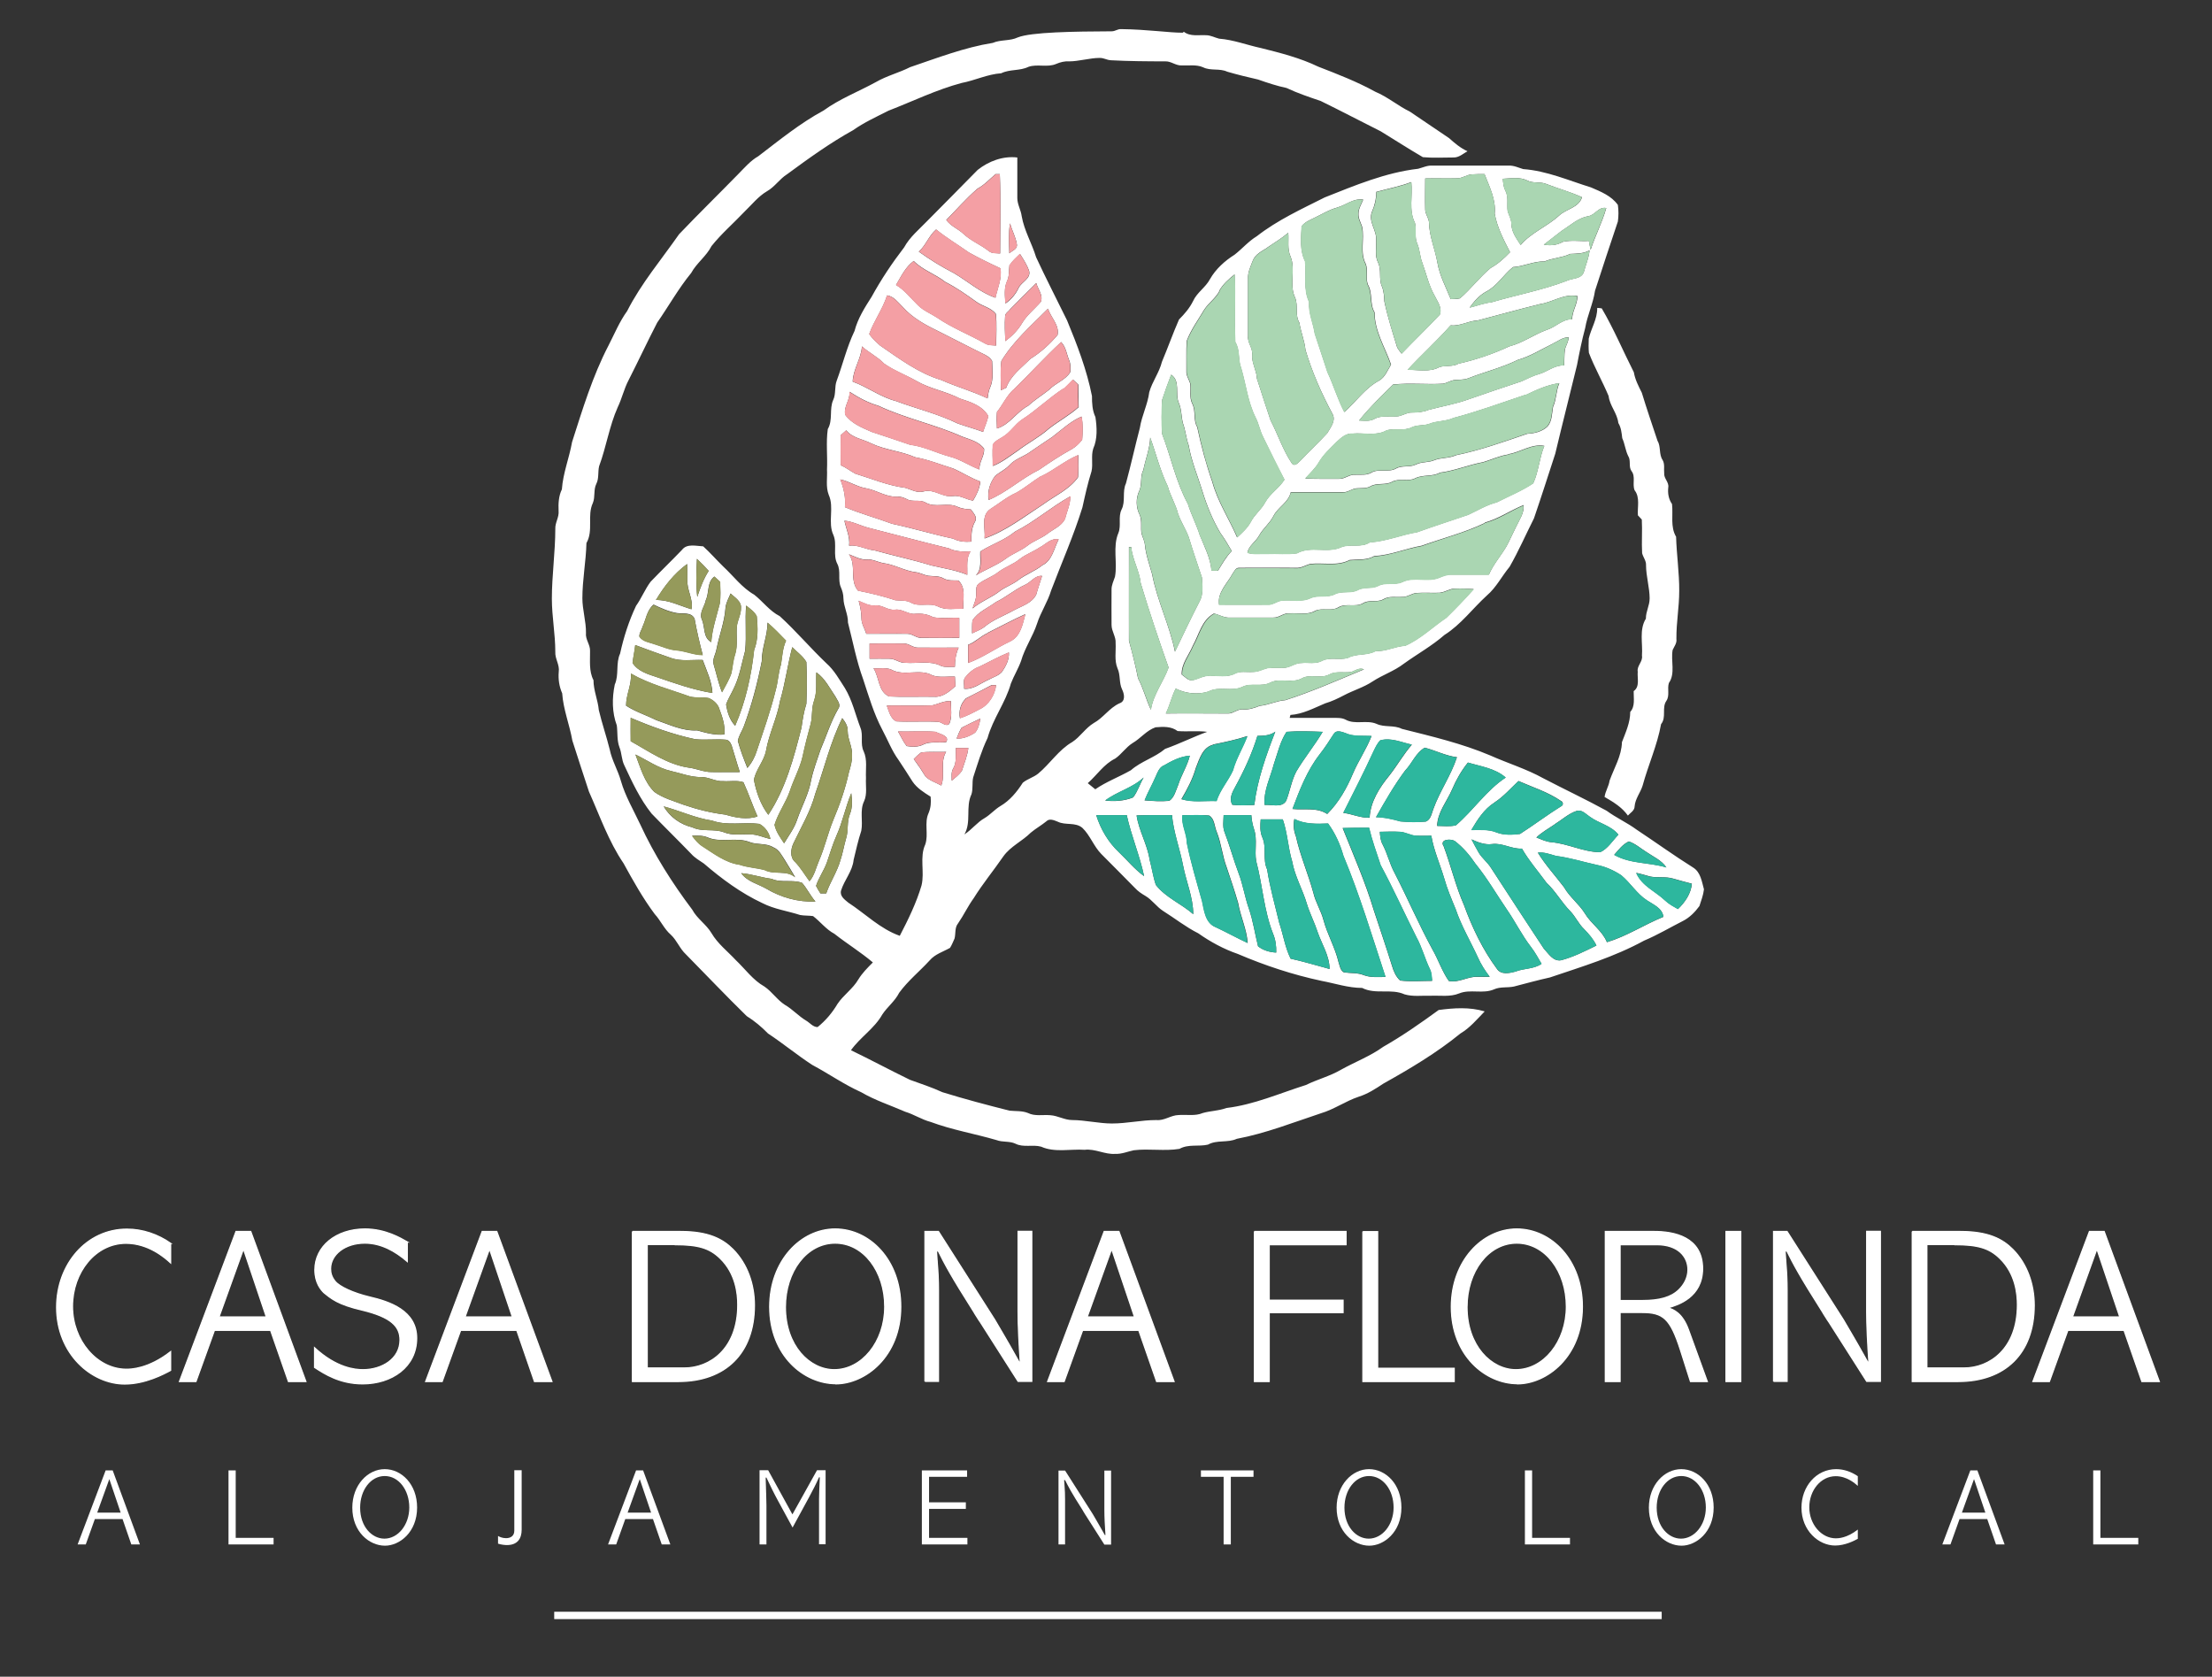 <?xml version="1.0" encoding="UTF-8"?>
<svg xmlns="http://www.w3.org/2000/svg" id="Camada_1" version="1.1" viewBox="0 0 141.33 107.11">
  <rect x="0" y="0" width="141.33" height="107.11" fill="#333333" stroke="none"/>
  <defs>
    <style>
      .st0 {
        stroke: #fff;
        stroke-miterlimit: 22.93;
        stroke-width: .08px;
      }

      .st0, .st1 {
        fill: #fff;
      }

      .st2 {
        fill: #2db79e;
      }

      .st3 {
        fill: #aad6b2;
      }

      .st4 {
        fill: #959a5b;
      }

      .st5 {
        fill: #f49fa4;
      }
    </style>
  </defs>
  <g>
    <path class="st1" d="M59.1,88.24h.86v-5.81c0-.62-.03-1.22-.07-1.66l-.06-.86h.12c.4.81.78,1.54,2.27,3.89.03.06.17.28.21.34.03.06.18.28.21.32l2.41,3.78h.87v-9.58h-.87v5.13c0,.91.06,2.09.14,3.22h-.08l-.18-.32c-.61-1.1-1.11-1.92-1.38-2.39l-3.59-5.63h-.86v9.58ZM53.31,87.5c-1.59,0-3.13-1.54-3.13-4,0-2.29,1.37-4.09,3.18-4.09s3.17,1.8,3.17,4.06-1.47,4.03-3.23,4.03ZM53.4,88.4c1.85,0,4.15-1.71,4.15-4.93,0-2.99-1.99-4.96-4.19-4.96s-4.18,2.04-4.18,4.97c0,3.12,2.19,4.91,4.22,4.91ZM43.13,79.51c1.47,0,2.21.21,2.89.88,1,.97,1.12,2.27,1.12,2.96,0,2.84-1.8,4.04-3.41,4.04h-2.38v-7.89h1.77ZM40.41,78.67v9.58h2.93c2.99,0,4.86-1.78,4.86-4.87,0-1.32-.44-2.63-1.37-3.57-.65-.65-1.55-1.14-3.35-1.14h-3.07ZM32.74,84.13h-3.03l1.55-4.31h.03l1.45,4.31ZM30.81,78.67l-3.61,9.58h1.05l1.18-3.27h3.59l1.13,3.27h1.11l-3.52-9.58h-.93ZM26.03,79.34c-.44-.25-1.41-.83-2.71-.83-1.85,0-3.2,1.11-3.2,2.61,0,.84.4,1.28.57,1.45.48.39.9.76,2.45,1.12,1.87.45,2.42,1.05,2.42,1.91,0,1.21-1.16,1.9-2.37,1.9-.51,0-1.69-.11-3.09-1.4v1.25c.64.42,1.62,1.05,3.07,1.05,1.85,0,3.45-1.07,3.45-2.92,0-1.76-1.73-2.33-3.02-2.63-1.01-.24-1.92-.65-2.2-1.01-.21-.27-.28-.51-.28-.79,0-.9.91-1.64,2.19-1.64,1.04,0,1.94.51,2.71,1.17v-1.24ZM17.02,84.13h-3.03l1.55-4.31h.03l1.45,4.31ZM15.08,78.67l-3.61,9.58h1.05l1.18-3.27h3.59l1.14,3.27h1.11l-3.52-9.58h-.93ZM10.91,79.43c-.83-.58-1.8-.91-2.8-.91-2.59,0-4.49,2.25-4.49,4.99,0,2.98,2.23,4.9,4.35,4.9,1.3,0,2.49-.63,2.93-.87v-1.19c-1.43,1.11-2.55,1.12-2.82,1.12-1.88,0-3.45-1.83-3.45-4.02s1.48-4.03,3.42-4.03c1.43,0,2.48.91,2.85,1.25v-1.24Z"></path>
    <path class="st0" d="M59.1,88.24h.86v-5.81c0-.62-.03-1.22-.07-1.66l-.06-.86h.12c.4.81.78,1.54,2.27,3.89.03.06.17.28.21.34.03.06.18.28.21.32l2.41,3.78h.87v-9.58h-.87v5.13c0,.91.06,2.09.14,3.22h-.08l-.18-.32c-.61-1.1-1.11-1.92-1.38-2.39l-3.59-5.63h-.86v9.58ZM53.31,87.5c-1.59,0-3.13-1.54-3.13-4,0-2.29,1.37-4.09,3.18-4.09s3.17,1.8,3.17,4.06-1.47,4.03-3.23,4.03ZM53.4,88.4c1.85,0,4.15-1.71,4.15-4.93,0-2.99-1.99-4.96-4.19-4.96s-4.18,2.04-4.18,4.97c0,3.12,2.19,4.91,4.22,4.91ZM43.13,79.51c1.47,0,2.21.21,2.89.88,1,.97,1.12,2.27,1.12,2.96,0,2.84-1.8,4.04-3.41,4.04h-2.38v-7.89h1.77ZM40.41,78.67v9.58h2.93c2.99,0,4.86-1.78,4.86-4.87,0-1.32-.44-2.63-1.37-3.57-.65-.65-1.55-1.14-3.35-1.14h-3.07ZM32.74,84.13h-3.03l1.55-4.31h.03l1.45,4.31ZM30.81,78.67l-3.61,9.58h1.05l1.18-3.27h3.59l1.13,3.27h1.11l-3.52-9.58h-.93ZM26.03,79.34c-.44-.25-1.41-.83-2.71-.83-1.85,0-3.2,1.11-3.2,2.61,0,.84.4,1.28.57,1.45.48.39.9.76,2.45,1.12,1.87.45,2.42,1.05,2.42,1.91,0,1.21-1.16,1.9-2.37,1.9-.51,0-1.69-.11-3.09-1.4v1.25c.64.42,1.62,1.05,3.07,1.05,1.85,0,3.45-1.07,3.45-2.92,0-1.76-1.73-2.33-3.02-2.63-1.01-.24-1.92-.65-2.2-1.01-.21-.27-.28-.51-.28-.79,0-.9.91-1.64,2.19-1.64,1.04,0,1.94.51,2.71,1.17v-1.24ZM17.02,84.13h-3.03l1.55-4.31h.03l1.45,4.31ZM15.08,78.67l-3.61,9.58h1.05l1.18-3.27h3.59l1.14,3.27h1.11l-3.52-9.58h-.93ZM10.91,79.43c-.83-.58-1.8-.91-2.8-.91-2.59,0-4.49,2.25-4.49,4.99,0,2.98,2.23,4.9,4.35,4.9,1.3,0,2.49-.63,2.93-.87v-1.19c-1.43,1.11-2.55,1.12-2.82,1.12-1.88,0-3.45-1.83-3.45-4.02s1.48-4.03,3.42-4.03c1.43,0,2.48.91,2.85,1.25v-1.24Z"></path>
    <path class="st1" d="M87.08,78.67v9.58h5.83v-.84h-4.89v-8.73h-.94ZM80.15,78.67v9.58h.94v-4.4h4.72v-.79h-4.72v-3.55h4.91v-.84h-5.86ZM72.49,84.13h-3.03l1.55-4.31h.03l1.45,4.31ZM70.55,78.67l-3.61,9.58h1.05l1.18-3.27h3.59l1.14,3.27h1.11l-3.52-9.58h-.93Z"></path>
    <path class="st0" d="M87.08,78.67v9.58h5.83v-.84h-4.89v-8.73h-.94ZM80.15,78.67v9.58h.94v-4.4h4.72v-.79h-4.72v-3.55h4.91v-.84h-5.86ZM72.49,84.13h-3.03l1.55-4.31h.03l1.45,4.31ZM70.55,78.67l-3.61,9.58h1.05l1.18-3.27h3.59l1.14,3.27h1.11l-3.52-9.58h-.93Z"></path>
    <path class="st1" d="M124.89,79.51c1.47,0,2.21.21,2.89.88,1,.97,1.12,2.27,1.12,2.96,0,2.84-1.8,4.04-3.41,4.04h-2.38v-7.89h1.77ZM122.18,78.67v9.58h2.93c2.99,0,4.86-1.78,4.86-4.87,0-1.32-.44-2.63-1.37-3.57-.65-.65-1.55-1.14-3.35-1.14h-3.07ZM113.32,88.24h.86v-5.81c0-.62-.03-1.22-.07-1.66l-.06-.86h.12c.4.81.78,1.54,2.27,3.89.03.06.17.28.21.34.03.06.18.28.21.32l2.41,3.78h.87v-9.58h-.87v5.13c0,.91.06,2.09.14,3.22h-.08l-.18-.32c-.61-1.1-1.11-1.92-1.38-2.39l-3.59-5.63h-.86v9.58ZM110.28,78.67v9.58h.94v-9.58h-.94ZM105.86,79.51c1.36,0,1.99.77,1.99,1.6,0,.52-.26.97-.58,1.28-.5.49-1.25.69-2.31.69h-1.45v-3.57h2.35ZM102.57,78.67v9.58h.94v-4.41h1.4c1.36,0,1.81.38,2.46,2.4l.64,2.01h1.07l-1.2-3.3c-.39-1.08-.97-1.29-1.27-1.39v-.03c.58-.17,2.17-.65,2.17-2.49,0-2.04-1.85-2.37-3.09-2.37h-3.11ZM96.86,87.5c-1.59,0-3.13-1.54-3.13-4,0-2.29,1.37-4.09,3.18-4.09s3.17,1.8,3.17,4.06-1.47,4.03-3.23,4.03ZM96.95,88.4c1.85,0,4.15-1.71,4.15-4.93,0-2.99-1.99-4.96-4.19-4.96s-4.18,2.04-4.18,4.97c0,3.12,2.19,4.91,4.22,4.91Z"></path>
    <path class="st0" d="M124.89,79.51c1.47,0,2.21.21,2.89.88,1,.97,1.12,2.27,1.12,2.96,0,2.84-1.8,4.04-3.41,4.04h-2.38v-7.89h1.77ZM122.18,78.67v9.58h2.93c2.99,0,4.86-1.78,4.86-4.87,0-1.32-.44-2.63-1.37-3.57-.65-.65-1.55-1.14-3.35-1.14h-3.07ZM113.32,88.24h.86v-5.81c0-.62-.03-1.22-.07-1.66l-.06-.86h.12c.4.81.78,1.54,2.27,3.89.03.06.17.28.21.34.03.06.18.28.21.32l2.41,3.78h.87v-9.58h-.87v5.13c0,.91.06,2.09.14,3.22h-.08l-.18-.32c-.61-1.1-1.11-1.92-1.38-2.39l-3.59-5.63h-.86v9.58ZM110.28,78.67v9.58h.94v-9.58h-.94ZM105.86,79.51c1.36,0,1.99.77,1.99,1.6,0,.52-.26.97-.58,1.28-.5.49-1.25.69-2.31.69h-1.45v-3.57h2.35ZM102.57,78.67v9.58h.94v-4.41h1.4c1.36,0,1.81.38,2.46,2.4l.64,2.01h1.07l-1.2-3.3c-.39-1.08-.97-1.29-1.27-1.39v-.03c.58-.17,2.17-.65,2.17-2.49,0-2.04-1.85-2.37-3.09-2.37h-3.11ZM96.86,87.5c-1.59,0-3.13-1.54-3.13-4,0-2.29,1.37-4.09,3.18-4.09s3.17,1.8,3.17,4.06-1.47,4.03-3.23,4.03ZM96.95,88.4c1.85,0,4.15-1.71,4.15-4.93,0-2.99-1.99-4.96-4.19-4.96s-4.18,2.04-4.18,4.97c0,3.12,2.19,4.91,4.22,4.91Z"></path>
    <path class="st1" d="M135.44,84.13h-3.03l1.55-4.31h.03l1.45,4.31ZM133.5,78.67l-3.61,9.58h1.05l1.18-3.27h3.59l1.14,3.27h1.11l-3.52-9.58h-.93Z"></path>
    <path class="st0" d="M135.44,84.13h-3.03l1.55-4.31h.03l1.45,4.31ZM133.5,78.67l-3.61,9.58h1.05l1.18-3.27h3.59l1.14,3.27h1.11l-3.52-9.58h-.93Z"></path>
  </g>
  <g>
    <path class="st1" d="M7.71,96.63h-1.5l.77-2.13h.01l.72,2.13ZM6.75,93.93l-1.79,4.73h.52l.58-1.62h1.77l.56,1.62h.55l-1.74-4.73h-.46Z"></path>
    <polygon class="st1" points="14.6 93.93 14.6 98.66 17.48 98.66 17.48 98.24 15.06 98.24 15.06 93.93 14.6 93.93"></polygon>
    <path class="st1" d="M24.56,98.29c-.79,0-1.55-.76-1.55-1.98,0-1.13.68-2.02,1.57-2.02s1.57.89,1.57,2.01-.73,1.99-1.59,1.99M24.6,98.74c.92,0,2.05-.85,2.05-2.44,0-1.48-.99-2.45-2.07-2.45s-2.07,1.01-2.07,2.46c0,1.54,1.08,2.43,2.09,2.43Z"></path>
    <path class="st1" d="M32.86,93.93v3.85c0,.34-.24.48-.53.48-.24,0-.42-.09-.51-.14v.49c.21.07.45.09.57.09.68,0,.94-.42.94-.98v-3.8h-.47Z"></path>
    <path class="st1" d="M41.6,96.63h-1.5l.77-2.13h.01l.72,2.13ZM40.64,93.93l-1.79,4.73h.52l.58-1.62h1.77l.56,1.62h.55l-1.74-4.73h-.46Z"></path>
    <path class="st1" d="M48.54,98.66h.43v-2.5c0-.35-.03-1.03-.05-1.77h.05c.24.51.48,1.01.75,1.5l.92,1.69,1.05-1.93c.09-.17.11-.2.33-.63.1-.2.23-.46.31-.65h.05c-.03.67-.05,1.12-.05,1.39v2.89h.42v-4.73h-.55l-1.57,2.82-1.55-2.82h-.55v4.73Z"></path>
    <polygon class="st1" points="58.9 93.93 58.9 98.66 61.81 98.66 61.81 98.24 59.36 98.24 59.36 96.39 61.71 96.39 61.71 95.97 59.36 95.97 59.36 94.34 61.79 94.34 61.79 93.93 58.9 93.93"></polygon>
    <path class="st1" d="M67.63,98.66h.42v-2.87c0-.31-.01-.6-.03-.82l-.03-.42h.06c.2.4.38.76,1.12,1.92.01.03.08.14.1.17.01.03.09.14.1.16l1.19,1.87h.43v-4.73h-.43v2.53c0,.45.03,1.03.07,1.59h-.04l-.09-.16c-.3-.54-.55-.95-.68-1.18l-1.77-2.78h-.42v4.73Z"></path>
    <polygon class="st1" points="76.73 93.93 76.73 94.34 78.18 94.34 78.18 98.66 78.64 98.66 78.64 94.34 80.09 94.34 80.09 93.93 76.73 93.93"></polygon>
    <path class="st1" d="M87.45,98.29c-.79,0-1.55-.76-1.55-1.98,0-1.13.68-2.02,1.57-2.02s1.57.89,1.57,2.01-.73,1.99-1.59,1.99M87.49,98.74c.92,0,2.05-.85,2.05-2.44,0-1.48-.99-2.45-2.07-2.45s-2.07,1.01-2.07,2.46c0,1.54,1.08,2.43,2.09,2.43Z"></path>
    <polygon class="st1" points="97.43 93.93 97.43 98.66 100.31 98.66 100.31 98.24 97.89 98.24 97.89 93.93 97.43 93.93"></polygon>
    <path class="st1" d="M107.4,98.29c-.79,0-1.55-.76-1.55-1.98,0-1.13.68-2.02,1.57-2.02s1.57.89,1.57,2.01-.73,1.99-1.59,1.99M107.44,98.74c.92,0,2.05-.85,2.05-2.44,0-1.48-.99-2.45-2.07-2.45s-2.07,1.01-2.07,2.46c0,1.54,1.08,2.43,2.09,2.43Z"></path>
    <path class="st1" d="M118.7,94.3c-.41-.28-.89-.45-1.38-.45-1.28,0-2.22,1.11-2.22,2.46,0,1.47,1.1,2.42,2.15,2.42.64,0,1.23-.31,1.45-.43v-.59c-.7.55-1.26.56-1.4.56-.93,0-1.7-.9-1.7-1.98s.73-1.99,1.69-1.99c.7,0,1.22.45,1.41.62v-.61Z"></path>
    <path class="st1" d="M126.85,96.63h-1.5l.77-2.13h.01l.72,2.13ZM125.89,93.93l-1.79,4.73h.52l.58-1.62h1.77l.56,1.62h.55l-1.74-4.73h-.46Z"></path>
    <polygon class="st1" points="133.74 93.93 133.74 98.66 136.62 98.66 136.62 98.24 134.2 98.24 134.2 93.93 133.74 93.93"></polygon>
  </g>
  <rect class="st1" x="35.41" y="102.96" width="70.76" height=".47"></rect>
  <path class="st1" d="M104.55,55.77h0c.36.83,1.24,1.17,1.85,1.76.24.22.53.38.81.54.45-.43.83-.98.89-1.62-.41-.1-.81-.22-1.21-.33-.48-.14-.98-.03-1.46-.13-.29-.08-.58-.17-.87-.23M47.36,55.78h0c.38.54,1.06.68,1.6.99.94.56,2.04.87,3.14.82-.32-.37-.53-.82-.85-1.19-.62-.24-1.33.02-1.95-.26-.66-.08-1.28-.31-1.94-.36ZM98.25,54.46h0c.49.8,1.12,1.48,1.68,2.22.36.63.95,1.06,1.33,1.67.4.67,1.11,1.1,1.41,1.84,1.27-.38,2.38-1.12,3.61-1.62-.07-.56-.64-.78-1.05-1.05-.65-.42-1.05-1.11-1.64-1.6-.48-.32-1.03-.56-1.59-.67-.86-.19-1.71-.46-2.59-.57-.38-.11-.76-.26-1.16-.21ZM103.14,54.61h0c1.01.58,2.24.47,3.33.8-.31-.46-.83-.68-1.27-.98-.37-.23-.71-.54-1.13-.68-.39.18-.66.54-.93.85ZM92.23,54.04h0c.47,1.25.77,2.56,1.31,3.79.52,1.43,1.19,2.83,2.1,4.06.26.4.81.28,1.2.17.54-.21,1.16-.15,1.65-.49-.21-.36-.41-.73-.67-1.07-.58-.75-1-1.61-1.54-2.39-.67-.98-1.26-2.01-2.01-2.93-.37-.55-.8-1.06-1.33-1.46-.25-.15-.96-.12-.72.32ZM94.02,53.62h0c.15.29.3.57.46.85.22.36.57.62.79.98,1.12,1.72,2.24,3.44,3.37,5.15.3.32.6.84,1.11.74.79-.21,1.52-.58,2.25-.94-.2-.4-.49-.74-.8-1.06-.34-.33-.53-.77-.85-1.11-.57-.57-.95-1.29-1.54-1.84-.53-.72-1.12-1.4-1.57-2.18-.66.04-1.25-.38-1.91-.29-.46.06-.89-.11-1.31-.3ZM44.23,53.39h0c.18.25.38.5.64.66.75.48,1.49,1.06,2.4,1.19.52.18,1.07.19,1.6.34.62.32,1.39-.02,1.94.46-.21-.34-.4-.69-.62-1.03-.22-.33-.4-.74-.79-.89-.46-.28-1.02-.14-1.5-.33-.87-.34-1.84.07-2.69-.3-.31-.13-.64-.11-.96-.11ZM88.16,53.13h0c.02.28.04.57.18.82.31.59.45,1.25.77,1.83.83,1.61,1.54,3.28,2.41,4.87.38.66.61,1.39,1.05,2.02.64.13,1.21-.3,1.84-.27.26,0,.51,0,.77,0-.3-.39-.56-.8-.76-1.25-.47-1.02-1.05-1.99-1.41-3.06-.27-.66-.55-1.31-.74-1.99-.27-.91-.66-1.78-.82-2.71-.32,0-.64.01-.96,0-.36-.01-.68-.23-1.04-.25-.43-.03-.86-.01-1.29,0ZM85.78,52.89h0c.7,1.75,1.46,3.48,2,5.28.39,1.18.79,2.35,1.16,3.54.1.34.25.69.52.93.68.08,1.36.02,2.04.02-.03-.26-.03-.53-.15-.76-.32-.66-.5-1.39-.86-2.04-.77-1.53-1.47-3.09-2.28-4.59-.26-.79-.55-1.58-.74-2.39-.57,0-1.13,0-1.7.02ZM82.7,52.31h0c-.09.38-.04.77.1,1.13.27,1.22.78,2.38,1.11,3.59.14.61.49,1.14.65,1.75.25.92.74,1.75.96,2.68.08.23.11.54.35.66.43.06.87.01,1.28.18.44.16.91.11,1.37.11-.85-2.59-1.64-5.21-2.69-7.74-.21-.74-.52-1.44-.98-2.06-.73.03-1.49.05-2.16-.29ZM80.55,52.34h0c-.03.39-.06.8.11,1.17.28.65,0,1.39.3,2.03.18,1.15.5,2.27.77,3.4.26.76.37,1.57.73,2.3.84.19,1.66.43,2.49.66,0-.84-.49-1.57-.76-2.35-.2-.62-.5-1.19-.69-1.81-.27-.92-.77-1.76-.94-2.71-.27-.89-.3-1.82-.6-2.69-.47,0-.94,0-1.41,0ZM78.18,52.07h0c0,.36-.08.74.06,1.09.33.86.57,1.76.9,2.63.28.73.39,1.5.65,2.24.27.79.39,1.62.59,2.42.33.26.74.38,1.16.4.01-.41-.04-.82-.2-1.2-.59-1.49-.67-3.11-1.08-4.65-.11-.66.09-1.36-.13-2.01-.1-.3-.16-.61-.18-.92-.59,0-1.18,0-1.77,0ZM75.56,52.07h0c-.09.62.28,1.17.28,1.79.25,1.25.62,2.48.97,3.71.13.6.21,1.4.87,1.66.69.32,1.35.69,2.04,1.01-.06-.88-.46-1.69-.61-2.56-.22-.76-.48-1.52-.73-2.27-.28-.73-.34-1.52-.63-2.25-.16-.35-.13-.83-.48-1.06-.56-.07-1.13-.01-1.69-.03ZM72.62,52.09h0c.14.97.68,1.84.83,2.82.15.54.22,1.1.4,1.62.63.81,1.63,1.2,2.39,1.87,0-1.07-.45-2.07-.65-3.11-.21-1.08-.61-2.12-.71-3.22-.75,0-1.51-.01-2.26.02ZM70.04,52.07h0c.28.9.77,1.73,1.46,2.38.53.51,1,1.09,1.6,1.52-.28-1.32-.82-2.57-1.11-3.9-.65,0-1.3,0-1.95,0ZM99.33,52.66h0c-.39.27-.82.5-1.17.84.31.12.62.27.95.3,1.07.09,2.05.63,3.13.64.49-.23.79-.74,1.16-1.12-.47-.59-1.25-.72-1.83-1.15-.26-.17-.51-.48-.86-.36-.52.18-.93.57-1.39.85ZM42.4,51.51h0c.4.68,1.07,1.16,1.83,1.34.64.31,1.38.07,2.03.32.53.22,1.11.11,1.67.13.45,0,.86.2,1.29.3-.08-.41-.34-.77-.7-.97-1.01-.13-2.05.14-3.03-.21-1.07-.16-2.06-.63-3.1-.91ZM53.45,53.37h0c-.25.56-.42,1.15-.62,1.73-.19.52-.52.97-.69,1.49.08.17.18.32.28.48.12,0,.24,0,.37,0,.25-.73.7-1.38.91-2.13.15-.44.22-.9.35-1.35.17-.51.04-1.07.25-1.58.18-.43.14-.9.09-1.34-.37.88-.55,1.83-.94,2.7ZM95.48,51.27h0c-.66.42-1.08,1.09-1.47,1.75.53.01,1.09-.06,1.6.15.48.19,1.01.16,1.51.1.89-.57,1.74-1.22,2.65-1.78.14-.07.1-.28-.04-.33-.83-.57-1.8-.87-2.71-1.27-.5.47-.95.99-1.53,1.37ZM70.6,51.14h0c.6.07,1.24.03,1.8-.2.29-.38.43-.86.67-1.27-.71.67-1.7.89-2.47,1.48ZM93.79,48.71h0c-.42.52-.75,1.1-1.01,1.71-.33.77-.94,1.47-.96,2.34.4,0,.81.06,1.2-.04,1.12-.96,1.94-2.23,3.18-3.05-.67-.59-1.59-.71-2.42-.96ZM74.33,48.91h0c-.27.14-.38.44-.49.7-.22.51-.5,1-.71,1.52.52.04,1.05.08,1.58.03.33-.23.42-.67.57-1.02.2-.64.58-1.21.74-1.86-.62.04-1.17.34-1.69.64ZM40.6,48.2h0c.32.83.56,1.75,1.21,2.39.56.4,1.24.58,1.87.82.87.3,1.76.52,2.67.63.66.2,1.39.33,2.05.12-.32-.72-.57-1.47-.9-2.19-.41-.14-.86-.04-1.28-.07-.5.04-.93-.27-1.42-.26-.67.01-1.3-.25-1.94-.39-.82-.19-1.51-.69-2.26-1.05ZM58.85,48.07h0c-.17.12-.32.27-.47.42.27.36.52.73.75,1.11.28.28.68.39,1.01.58.27-.7-.09-1.5.31-2.15-.53.02-1.07-.03-1.6.04ZM89.78,49.22h0c-.7.94-1.28,1.96-1.86,2.98.53,0,1.05.13,1.56.27.54.05,1.08.06,1.62.01.32-.12.37-.51.48-.8.41-1.14,1.13-2.15,1.51-3.31-.72-.09-1.37-.43-2.06-.61-.57.33-.8.99-1.24,1.45ZM61.07,47.78h0c-.02.44.07.92-.17,1.32-.14.23-.09.51-.09.77.23-.2.48-.38.65-.64.15-.48.35-.95.41-1.45-.27,0-.53,0-.8,0ZM88.21,47.28h0c-.2.19-.32.46-.44.7-.61,1.33-1.28,2.63-1.94,3.95.57.07,1.1.33,1.68.31.05-1.03.63-1.93,1.27-2.71.5-.64.9-1.35,1.43-1.96-.66-.14-1.31-.46-1.99-.28ZM77.51,47.57h0c-.68.17-.88.92-1.11,1.49-.2.71-.55,1.36-.92,1.99.73.22,1.49.09,2.24.12.23-.72.75-1.28,1.05-1.96.21-.77.65-1.44.92-2.19-.72.24-1.46.39-2.2.54ZM85.22,46.88h0c-.29.45-.58.9-.91,1.32-.8,1.03-1.27,2.26-1.73,3.48.74.08,1.55-.12,2.22.32.73-.73,1.25-1.65,1.65-2.6.35-.82.86-1.55,1.18-2.38-.57-.03-1.16.06-1.7-.2-.22-.08-.58-.2-.71.07ZM82.2,46.75h0c-.41.62-.57,1.37-.81,2.06-.22.86-.67,1.7-.59,2.61.45-.04,1.1.21,1.38-.27.24-.61.34-1.28.64-1.86.52-.88,1.17-1.67,1.69-2.54-.77-.03-1.54-.06-2.31,0ZM80.34,47.01h0c-.35,1.14-.85,2.22-1.42,3.26-.19.34-.41.76-.18,1.14.46.06.93.03,1.4.01.2-1.62.75-3.16,1.34-4.68-.33.25-.74.26-1.14.27ZM57.37,46.72h0c.19.31.33.65.56.94.36.06.74.07,1.07-.1.45-.22.97-.08,1.45-.15.26-.41-.42-.52-.68-.66-.8-.06-1.6,0-2.4-.02ZM72.36,47.47h0c-.43.27-.7.71-1.11.99-.72.35-1.16,1.05-1.75,1.57.16.13.32.26.48.39.71-.49,1.53-.79,2.28-1.22.65-.57,1.51-.8,2.18-1.36.91-.32,1.78-.76,2.69-1.09-.63-.08-1.26,0-1.89-.05-.41-.31-.92-.28-1.41-.24-.58.2-.95.71-1.47,1.01ZM61.43,46.5h0c-.13.21-.22.45-.31.68.43.02.83-.15,1.18-.38.21-.25.28-.58.34-.9-.4.19-.81.38-1.21.59ZM53.81,45.88h0c-.76,1.54-1.15,3.21-1.72,4.82-.3,1.13-.9,2.13-1.4,3.18-.17.37-.23.89.11,1.18.36.37.62.82.92,1.23.32-.37.41-.85.6-1.29.37-.85.57-1.76.92-2.62.42-.99.77-2,1-3.05.1-.35.21-.71.2-1.08.03-.54-.28-1.02-.28-1.57.01-.31-.16-.57-.35-.81ZM40.3,45.86h0c-.01.49-.01.99,0,1.49,1.19.66,2.34,1.49,3.72,1.69.48.06.94.28,1.43.28.61.01,1.21,0,1.82,0-.19-.56-.34-1.13-.52-1.69-.06-.17-.19-.38-.4-.38-.64-.05-1.29.04-1.94-.03-1.41-.3-2.78-.8-4.1-1.36ZM59.55,45.06h0c-.96.03-1.93,0-2.89.01.14.36.22.81.6,1.01.89.05,1.79-.02,2.68.03.24.01.51.35.72.12.19-.45.09-.96.1-1.44-.43-.04-.8.18-1.2.27ZM61.69,44.64h0c-.33.33-.44.79-.36,1.24.44-.14.85-.36,1.25-.57.59-.28.99-.92,1.06-1.55-.07,0-.21,0-.28,0-.55.3-1.12.58-1.68.87ZM52.16,42.96h0c-.04.6.06,1.22-.14,1.79-.18.48-.1,1-.22,1.49-.19.69-.37,1.39-.52,2.1-.18.76-.57,1.45-.81,2.19-.26.75-.75,1.4-.98,2.16.09.44.37.81.61,1.18.3-.5.66-.97.84-1.53.29-.84.74-1.63.89-2.52.14-.65.38-1.28.59-1.91.38-.88.66-1.81,1.15-2.65.18-.26-.08-.53-.19-.76-.37-.54-.66-1.15-1.21-1.54ZM40.31,43.02h0c.06.71-.31,1.35-.31,2.06.6.39,1.28.6,1.92.92.85.29,1.69.71,2.62.66.57.16,1.14.32,1.74.26.07-.61-.15-1.18-.36-1.74-.12-.26-.37-.46-.62-.58-.4-.08-.82,0-1.22-.1-1.27-.46-2.59-.79-3.77-1.47ZM86.31,42.93h0c-.46.07-.96-.07-1.38.16-.54.29-1.19-.04-1.72.23-.62.37-1.39-.03-2.03.28-.56.31-1.24,0-1.8.28-.68.33-1.49-.07-2.17.3-.68.21-1.45.13-2.09-.19-.26.51-.38,1.08-.63,1.59,1.33-.02,2.67,0,4,0,.32,0,.57-.29.91-.26.38.03.74-.09,1.09-.23.56-.05,1.06-.32,1.63-.36,1.72-.55,3.36-1.28,5.03-1.97-.3-.13-.56.08-.83.18ZM55.81,42.69h0c.38.57.29,1.5,1,1.8.96.05,1.92,0,2.88.02.54.04.98-.34,1.36-.68-.02-.2-.03-.41-.04-.61-.47-.02-.96.08-1.42-.07-.81-.47-1.82.08-2.63-.37-.36-.16-.77-.06-1.15-.09ZM62.51,42.61h0c-.35.14-.64.4-.87.7-.11.21-.02.46-.04.69.6.06,1.07-.37,1.59-.59.28-.16.61-.24.83-.49.25-.37.47-.78.44-1.24-.67.27-1.3.63-1.95.94ZM50.62,41.34h0c-.3,1.13-.45,2.3-.78,3.43-.19,1.1-.71,2.1-.9,3.2-.13.66-.65,1.19-.77,1.85.15.79.43,1.59.92,2.23,1.11-1.67,1.63-3.64,2.12-5.57.07-.51.15-1.02.31-1.52.04-.89.04-1.78,0-2.67-.22-.38-.6-.64-.9-.95ZM40.59,41.21h0c-.04.38-.13.76-.17,1.14.34.54.99.72,1.56.91,1.16.4,2.32.81,3.54,1.01-.03-.74-.37-1.42-.62-2.11-.69-.03-1.4.11-2.06-.14-.75-.26-1.5-.53-2.24-.81ZM55.56,41.11h0v.97c.42,0,.84-.01,1.26,0,.37-.01.66.29,1.03.26.77.06,1.59-.17,2.3.21.27.09.57.04.86.05,0-.42.06-.84.24-1.23-.87,0-1.74.01-2.61,0-.33,0-.58-.28-.91-.26-.72-.01-1.45,0-2.17,0ZM49.04,39.76h0c0,.85-.38,1.63-.37,2.48-.28,1.42-.65,2.82-1.15,4.17-.12.31-.32.59-.38.92.16.59.38,1.16.61,1.73.28-.32.48-.69.6-1.09.42-1.27.88-2.54,1.2-3.85.16-.55.17-1.13.35-1.68.08-.51.1-1.04.32-1.51-.38-.4-.77-.8-1.19-1.16ZM63.1,40.44h0c-.45.2-.79.58-1.25.75,0,.39,0,.78,0,1.16.96-.35,1.79-.96,2.71-1.39.65-.33.78-1.09.95-1.73-.82.37-1.61.8-2.42,1.2ZM47.67,38.67h0c-.08.96.03,1.93-.06,2.89-.23.83-.36,1.7-.76,2.48-.15.32-.34.62-.46.96.08.49.23,1,.58,1.36.67-1.53,1.03-3.18,1.21-4.83.27-.68.24-1.43.17-2.15-.14-.31-.44-.49-.69-.7ZM41.04,40.08h0c-.07.19-.2.37-.19.58.22.33.63.37.98.49.46.14.92.36,1.41.39.56.05,1.09.3,1.66.3-.2-.76-.38-1.53-.52-2.31-.2-.45-.75-.31-1.13-.37-.52-.09-1.01-.31-1.49-.54-.44.36-.48.96-.72,1.44ZM54.86,38.37h0c.1.37.18.75.18,1.13,0,.36.21.66.31.99.88.01,1.76-.01,2.64,0,.32,0,.58.29.91.26.8,0,1.6,0,2.39,0,0-.42,0-.85,0-1.27-.56-.04-1.13.05-1.67-.05-.34-.19-.73-.25-1.12-.22-.46.07-.83-.32-1.3-.26-.47.07-.83-.33-1.3-.27-.38.03-.71-.16-1.04-.3ZM46.68,37.91h0c-.13.31-.3.6-.33.94-.06.89-.4,1.73-.57,2.6-.05.34-.29.66-.18,1.01.18.59.3,1.19.53,1.76.21-.4.46-.79.6-1.23.08-.4.1-.81.24-1.2.19-.61.04-1.26.12-1.88.07-.36.26-.69.25-1.07.04-.44-.4-.67-.67-.94ZM92.06,37.86h0c-.52.03-1.05-.02-1.57.02-.31.03-.58.27-.9.25-.41.03-.84-.07-1.21.15-.4.23-.91,0-1.31.26-.49.27-1.09-.03-1.57.26-.45.27-1.01,0-1.48.22-.5.29-1.1.12-1.64.16-.37-.04-.66.29-1.03.27-.92,0-1.84,0-2.76,0-.37.03-.68-.18-1.03-.26-.78.42-.95,1.35-1.35,2.06-.25.61-.74,1.15-.71,1.84.23.15.43.44.74.35.35-.08.67-.3,1.04-.26.53-.03,1.1.11,1.59-.14.36-.2.78-.09,1.17-.12.33.01.62-.17.93-.24.38-.04.77,0,1.15-.03.36-.05.66-.31,1.03-.3.43-.04.9.08,1.29-.13.51-.27,1.12-.04,1.66-.19.55-.31,1.22-.13,1.78-.44.66.03,1.24-.3,1.89-.34.98-.43,1.75-1.2,2.63-1.79.6-.59,1.19-1.19,1.75-1.83-.4-.03-.8-.05-1.21-.03-.32,0-.59.22-.91.25ZM65.49,37.36h0c-.66.3-1.21.79-1.86,1.1-.5.38-1.15.62-1.5,1.18-.03.27-.02.55-.02.82.25-.13.53-.22.76-.39.56-.48,1.26-.72,1.9-1.08.51-.28,1.17-.45,1.44-1.02.11-.4.25-.79.37-1.18-.46-.04-.71.41-1.09.57ZM45.09,38.37h0c-.09.39-.43.78-.25,1.2.22.49.06,1.15.6,1.45.06-.84.34-1.64.54-2.44.08-.47.04-.94.03-1.41-.12-.11-.25-.23-.37-.34-.49.37-.31,1.04-.56,1.54ZM41.91,38.33h0c.8-.02,1.52.37,2.27.59.13-.66-.31-1.24-.26-1.89,0-.33,0-.67-.02-1-.83.61-1.46,1.42-1.99,2.3ZM44.53,35.7h0c-.04.81-.07,1.62.02,2.43.19-.57.4-1.15.73-1.66-.24-.27-.49-.52-.75-.77ZM54.25,35.42h0c.49.7,0,1.63.57,2.31.8.16,1.61.35,2.38.61.34.04.7-.02,1.01.16.53.29,1.18-.03,1.72.24.5.26,1.08.13,1.62.14-.04-.61.19-1.34-.32-1.8-.32-.01-.65.03-.94-.13-.3-.18-.66-.13-.99-.17-.27-.05-.52-.2-.8-.23-.72-.09-1.35-.49-2.07-.58-.36-.07-.68-.26-1.05-.23-.41.02-.76-.19-1.13-.33ZM72.13,34.95h0c0,2,0,3.99,0,5.98.22.79.42,1.59.58,2.4.34.64.51,1.35.82,2.01.15-.98.8-1.78,1.13-2.7-.63-1.78-1.24-3.58-1.78-5.39-.09-.8-.53-1.51-.61-2.31-.04,0-.11,0-.15,0ZM66.49,34.93h0c-.42.3-.92.46-1.33.78-.42.35-.95.51-1.38.84-.38.3-.85.44-1.23.73-.23.15-.16.43-.18.66.02.33-.14.62-.23.93.54-.46,1.22-.69,1.77-1.13.36-.26.8-.41,1.15-.68.48-.37,1.07-.57,1.54-.95.63-.3.74-1.08,1.04-1.65-.46-.1-.79.27-1.15.48ZM53.95,33.26h0c.11.53.37,1.04.3,1.6.58-.08,1.07.25,1.63.3,1.2.34,2.42.59,3.62.96.77.18,1.57.3,2.3.6.02-.5-.09-1.05.21-1.5-.47.02-.95.03-1.38-.19-1.7-.41-3.39-.87-5.09-1.3-.54-.13-1.04-.42-1.6-.47ZM94.86,33.41h0c-1.29.62-2.69.97-4.03,1.45-1.02.18-1.99.61-3.03.66-.48.28-1.04.2-1.57.25-.78.41-1.67.16-2.51.25-.31.08-.59.28-.92.25-1.22,0-2.43-.01-3.65,0-.21,0-.29.24-.4.38-.34.63-.98,1.19-.86,1.97,1.03.01,2.06,0,3.09,0,.38.04.66-.28,1.03-.27.57-.04,1.17.11,1.71-.14.49-.24,1.07,0,1.57-.26.46-.23,1-.02,1.46-.26.4-.23.9-.06,1.31-.27.49-.27,1.07-.01,1.57-.26.74-.35,1.6.05,2.35-.27.23-.1.48-.2.74-.19.8,0,1.61,0,2.41,0,.28-.65.76-1.19,1.12-1.8.22-.4.4-.83.61-1.24.21-.45.53-.88.49-1.4-.84.34-1.6.88-2.48,1.12ZM64.85,33.96h0c-.66.55-1.5.81-2.22,1.27-.03.52.13,1.13-.29,1.53.62-.38,1.32-.63,1.91-1.06.43-.33.95-.5,1.38-.83.4-.32.9-.47,1.3-.78.38-.29.88-.48,1.11-.93.12-.48.35-.94.34-1.45-1.23.68-2.29,1.63-3.55,2.26ZM53.69,30.63h0c.23.57.35,1.16.3,1.77.98.41,2.01.69,3.01,1.06,1.31.28,2.59.67,3.9.95.36.19.77.22,1.17.19-.01-.44,0-.89.23-1.28.17-.3-.11-.55-.27-.78-.3-.01-.59-.05-.86-.17-.64-.3-1.42.1-2.04-.27-.37-.21-.83,0-1.2-.22-.19-.09-.38-.17-.59-.15-.7.04-1.3-.4-1.97-.53-.59-.09-1.09-.45-1.67-.57ZM66.51,30.42h0c-.53.33-1.01.74-1.56,1.05-.61.27-1.12.7-1.67,1.05-.63.42-.31,1.25-.37,1.88,1.37-.48,2.53-1.39,3.73-2.17.76-.56,1.68-.95,2.24-1.74.04-.47.01-.95.02-1.42-.85.35-1.55.97-2.38,1.36ZM96.37,29.03h0c-.56.08-1.07.33-1.61.49-.93.17-1.81.55-2.76.67-.49.28-1.08.11-1.58.36-.46.24-1.02-.02-1.47.22-.43.25-.97.04-1.4.3-.26.14-.55.1-.83.12-.33,0-.58.27-.91.25-1.12,0-2.23,0-3.34,0-.14.66-.83.96-1.11,1.53-.24.47-.67.79-.92,1.25-.21.39-.66.64-.74,1.09.41.13.85.05,1.27.07.63-.03,1.27.05,1.9-.04.88-.5,1.95.03,2.85-.4.58-.22,1.26.07,1.8-.3,1.04-.06,2.01-.48,3.03-.65,1.08-.39,2.17-.74,3.26-1.11.6-.28,1.17-.63,1.83-.8.77-.4,1.6-.73,2.32-1.21.35-.76.39-1.62.71-2.39-.82-.15-1.52.41-2.3.53ZM73.49,27.93h0c-.02.72-.3,1.39-.44,2.09-.22.41-.07.9-.25,1.31-.24.49-.23,1.09.02,1.57.16.38.04.81.12,1.21.07.23.19.45.21.7.06.64.29,1.25.46,1.87.32,1.69,1.12,3.26,1.46,4.95.51-1.07,1.02-2.14,1.56-3.19.27-.47.18-1.03.16-1.55-.28-.85-.58-1.7-.84-2.57-.19-.52-.51-.99-.69-1.52-.15-.6-.49-1.13-.65-1.73-.49-1.01-.75-2.1-1.13-3.14ZM53.72,27.79h0c0,.64,0,1.29,0,1.93.33.14.61.37.93.54,1.05.32,2.08.76,3.18.9.39.11.77.36,1.2.23.65-.18,1.18.39,1.83.3.47-.08.86.22,1.31.29.23-.37.42-.78.47-1.22-.6-.21-1.14-.57-1.73-.83-.81-.25-1.6-.57-2.43-.72-.91-.4-1.91-.46-2.8-.88-.54-.28-1.21-.34-1.61-.84-.11.1-.23.2-.34.3ZM67.28,27.88h0c-.52.35-1.05.7-1.57,1.06-.4.26-.88.4-1.21.77-.26.28-.61.44-.9.67-.35.45-.52,1-.44,1.56,1.17-.49,2.1-1.38,3.23-1.93.68-.47,1.36-.92,2.09-1.32.26-.15.48-.37.66-.6.04-.49.06-.99-.04-1.48-.68.29-1.24.82-1.83,1.27ZM54.28,25.04h0c.04.52-.4.95-.27,1.46.41.56,1.07.82,1.69,1.09.82.26,1.64.55,2.45.82.87.1,1.67.52,2.51.75.68.17,1.26.58,1.92.83-.03-.47.33-.86.3-1.32-.32-.46-.9-.59-1.4-.78-1.74-.78-3.63-1.16-5.35-1.97-.66-.19-1.27-.52-1.84-.89ZM97.48,25.22h0c-1.53.51-3.04,1.07-4.6,1.48-.5.23-1.06.18-1.56.38-.36.13-.76.05-1.11.22-.51.26-1.1.03-1.62.2-.65.37-1.43.14-2.14.2-.43-.04-.77.27-1.06.55-.39.4-.82.78-1.11,1.27-.23.4-.58.71-.88,1.05.72.03,1.43.02,2.15.02.37.02.66-.29,1.03-.26.34-.02.72.05,1.03-.13.48-.29,1.08,0,1.57-.26.4-.24.89-.06,1.3-.27.36-.18.79-.11,1.16-.27.45-.18.95-.11,1.39-.32,1.56-.32,3.06-.86,4.56-1.37.46-.02.95-.14,1.29-.47.3-.36.27-.82.35-1.25.22-.48.19-1.03.4-1.51-.75.1-1.45.42-2.13.75ZM67.97,24.81h0c-.94.6-1.74,1.4-2.69,2.01-.45.32-.74.82-1.22,1.1-.22.14-.49.25-.62.49-.04.45-.01.9,0,1.36.59-.23,1.08-.63,1.6-.98.64-.49,1.37-.86,1.98-1.4.61-.48,1.31-.85,1.9-1.38-.01-.48-.01-.96-.02-1.44-.12-.11-.23-.21-.34-.32-.19.19-.37.39-.57.57ZM74.83,23.94h0c-.21.54-.4,1.08-.58,1.62-.03.71-.04,1.43,0,2.15.57,1.49.88,3.07,1.65,4.48.21.69.55,1.32.76,2,.3.74.68,1.47.75,2.27.13,0,.27,0,.41,0,.27-.44.52-.89.88-1.26-.23-.4-.46-.79-.73-1.16-.49-.83-.86-1.73-1.14-2.65-.3-.98-.71-1.93-.88-2.94-.17-.46-.2-.96-.37-1.42-.11-.43-.08-.9-.27-1.31-.24-.59.12-1.36-.47-1.78ZM55.07,22.12h0c-.04.79-.57,1.47-.59,2.26.95.34,1.78.99,2.76,1.24,1.31.49,2.68.81,3.94,1.43.54.19,1.09.34,1.63.54.1-.34.27-.67.33-1.02-.39-.66-1.13-.89-1.81-1.11-.9-.47-1.92-.62-2.79-1.13-.67-.38-1.42-.65-2.05-1.1-.42-.44-.98-.7-1.43-1.11ZM64.77,24.87h0c-.45.41-.69.98-1.07,1.45-.04.35-.02.7,0,1.05.83-.25,1.25-1.06,2-1.45.41-.38.89-.67,1.33-1.02.41-.43,1.03-.61,1.35-1.12.04-.26.03-.53-.07-.77-.16-.39-.2-.84-.51-1.16-1.04.97-2,2.02-3.02,3.02ZM99.22,21.95h0c-.74.36-1.45.81-2.25,1.04-1.01.5-2.11.76-3.15,1.17-.3.12-.63.08-.94.12-.24.05-.44.19-.68.23-1.06.06-2.13-.06-3.19.05-.75.74-1.51,1.47-2.17,2.3.32.01.67.07.97-.1.43-.24.93-.12,1.4-.16.36,0,.66-.27,1.03-.25.35,0,.71-.03,1.04-.17.87-.23,1.76-.38,2.6-.69,1.11-.39,2.22-.76,3.33-1.13.37-.16.72-.36,1.11-.46.55-.16,1.01-.59,1.62-.56.02-.34,0-.69.05-1.04.08-.25.22-.49.24-.75-.38-.02-.68.25-1,.39ZM63.98,23.06h0c-.08.62-.02,1.25-.03,1.87.08-.04.25-.12.34-.16.28-.78.98-1.28,1.55-1.85.66-.41,1.23-.93,1.73-1.52.13-.63-.43-1.11-.61-1.68-1.05,1.06-2.2,2.05-2.98,3.34ZM98.34,19.44h0c-1.31.32-2.62.69-3.93,1.03-.59.02-1.11.38-1.72.31-.87.99-1.85,1.87-2.75,2.84.68,0,1.41.17,2.03-.17.39-.13.84,0,1.22-.22,1.12-.25,2.22-.63,3.26-1.11.85-.22,1.56-.75,2.38-1.05.57-.17.98-.69,1.62-.68,0-.52.34-.95.34-1.48-.87-.17-1.6.41-2.43.52ZM56.68,18.87h0c-.27.87-.84,1.62-1.14,2.47.19.28.44.5.69.73,1.24.85,2.46,1.77,3.92,2.21.96.43,1.99.71,2.95,1.17.04-.24.06-.48.16-.69.24-.53.14-1.13.13-1.7-.14-.24-.38-.37-.62-.48-.96-.47-1.91-.97-2.87-1.45-.81-.39-1.62-.84-2.23-1.53-.29-.28-.55-.66-.98-.73ZM64.52,19.78h0c-.1.13-.28.22-.3.4-.04.54-.01,1.08.01,1.61.42-.31.79-.68,1.06-1.13.31-.53.81-.92,1.21-1.38.17-.42-.19-.81-.29-1.2-.57.56-1.13,1.13-1.69,1.69ZM77.91,18.59h0c-.24.46-.69.76-.97,1.19-.39.66-.85,1.28-1.12,2-.04.64-.01,1.28-.02,1.93-.02.28.16.52.24.78.07.43-.07.89.13,1.29.25.47.05,1.04.32,1.5.25,1.18.56,2.35.96,3.49.34,1.27,1.08,2.37,1.59,3.56.32-.3.66-.6.87-.99.24-.47.68-.79.92-1.25.31-.57.9-.91,1.23-1.45-.48-.9-.92-1.82-1.37-2.74-.2-.39-.27-.84-.47-1.22-.5-.99-.61-2.1-.92-3.15-.22-.54-.06-1.16-.38-1.68-.07-1.44.02-2.88-.04-4.32-.38.3-.75.63-.99,1.06ZM57.25,18.2h0c.56.33.95.86,1.41,1.3.34.34.8.52,1.2.78.96.66,2.05,1.08,3.06,1.65.22.14.48.12.73.14,0-.67.05-1.35-.02-2.02-.31-.4-.83-.48-1.23-.76-.64-.46-1.29-.92-2-1.28-.64-.51-1.44-.75-2.02-1.34-.53.39-.8.98-1.12,1.52ZM64.5,16.93h0c-.05.34,0,.7-.15,1.02-.21.45-.14.96-.11,1.44.37-.25.66-.6.85-1.01.19-.37.77-.58.67-1.05-.13-.4-.37-.76-.59-1.11-.23.23-.48.44-.66.72ZM100.3,16.23h0c-.52.24-1.1.25-1.62.47-.7-.02-1.32.32-2.01.36-.61.48-1.01,1.21-1.72,1.57-.44.24-.77.62-1.05,1.02.46-.11.91-.29,1.39-.34,1.59-.47,3.23-.77,4.78-1.36.37-.19.95-.11,1.12-.56.12-.47.33-.91.37-1.4-.39.22-.83.21-1.26.23ZM80.96,15.83h0c-.35.22-.77.42-.92.83-.14.37-.33.75-.3,1.16,0,1.22,0,2.45,0,3.67-.04.42.32.74.26,1.16-.03.54.29,1.01.31,1.54.29.89.57,1.78.87,2.66.47.9.78,1.88,1.35,2.73.16.25.39.01.53-.13.57-.6,1.18-1.17,1.74-1.78.21-.36.58-.81.33-1.24-.7-1.31-1.3-2.66-1.72-4.08-.06-.6-.3-1.15-.39-1.74-.29-.48-.07-1.07-.26-1.57-.42-.84.05-1.82-.31-2.67-.21-.47-.1-1-.14-1.5-.42.36-.9.64-1.35.95ZM58.71,16.08h0c.71.51,1.46.97,2.24,1.37.88.52,1.67,1.23,2.65,1.57.14-.63.42-1.22.32-1.88-.69-.32-1.37-.65-2.03-1.02-.69-.49-1.42-.92-2.08-1.46-.47.4-.65,1.01-1.11,1.42ZM64.53,14.27h0c-.1.63-.06,1.27-.04,1.91.18-.17.53-.26.48-.57-.07-.46-.31-.89-.44-1.34ZM101.47,13.81h0c-.65.12-1.14.59-1.68.93-.38.3-.77.59-1.15.89.42.07.84.04,1.21-.18.54-.13,1.11-.02,1.67-.06.03.19.07.38.11.57.29-.9.74-1.75,1-2.67-.5-.1-.7.45-1.15.52ZM85.4,13.27h0c-.48.13-.91.4-1.35.61-.31.16-.66.28-.88.57-.04.75-.13,1.54.22,2.24.09.87-.13,1.78.26,2.6-.05.71.26,1.34.36,2.02.27.82.54,1.64.81,2.46.39.84.65,1.73,1.08,2.55.75-.67,1.33-1.54,2.24-2.02.37-.23.52-.66.74-1.01-.38-1.1-1.06-2.14-1.05-3.33-.33-.55-.11-1.23-.43-1.78-.16-.42.02-.89-.13-1.31-.4-.74-.07-1.6-.24-2.39-.09-.27-.25-.54-.23-.84,0-.32.19-.6.3-.89-.63-.1-1.1.36-1.68.51ZM87.93,12.27h0c0,.44-.1.87-.28,1.27-.24.63.33,1.18.27,1.8.03.47-.1.98.12,1.42.25.49.03,1.07.26,1.56.12.3.13.62.15.94.21.99.52,1.96.82,2.94.08.14.18.26.28.39.8-.84,1.65-1.64,2.44-2.49.17-.45-.16-.85-.34-1.23-.37-.65-.52-1.39-.78-2.09-.16-.4-.15-.84-.33-1.24-.18-.42-.02-.89-.14-1.31-.41-.8-.13-1.73-.23-2.6-.73.28-1.5.42-2.25.63ZM96.02,11.42h0c.02.25.04.52.16.75.22.41.09.88.15,1.32.08.27.24.52.24.82,0,.51.33.93.59,1.34.68-.8,1.7-1.18,2.47-1.89.46-.42,1.24-.49,1.45-1.16-.74-.34-1.53-.55-2.29-.85-.39-.16-.84-.02-1.21-.22-.48-.24-1.04-.13-1.55-.11ZM93.11,11.39h0c-.68.02-1.36-.01-2.05.01,0,.66-.02,1.33,0,1.99,0,.28.21.51.24.79.01.89.39,1.73.54,2.6.14.83.54,1.56.85,2.33.2-.01.4,0,.59-.05.7-.6,1.25-1.35,1.96-1.94.47-.26.87-.62,1.24-1.01-.4-.78-.83-1.59-.98-2.46.09-.9-.34-1.72-.65-2.53-.28,0-.55,0-.83.02-.32.03-.59.25-.91.25ZM62.42,12.08h0c-.7.61-1.31,1.31-1.96,1.97.28.39.74.56,1.08.87.48.46,1.11.7,1.63,1.11.2.18.48.13.73.16,0-1.69.05-3.38-.02-5.07-.07,0-.2,0-.27,0-.39.33-.73.71-1.19.95ZM75.64,2.03c.41.32.94.19,1.42.22.29,0,.55.15.83.22.92.07,1.79.41,2.68.6,1.24.31,2.5.63,3.66,1.19,1.24.48,2.48.96,3.64,1.6.79.33,1.45.9,2.21,1.27.83.56,1.67,1.13,2.5,1.69.36.32.73.64,1.18.84-.28.16-.55.41-.89.4-.65,0-1.31.04-1.96-.02-.91-.53-1.79-1.1-2.69-1.65-1.28-.64-2.55-1.31-3.84-1.94-.74-.25-1.48-.5-2.18-.83-.62-.13-1.22-.33-1.82-.54-.66-.15-1.32-.31-1.97-.5-.49-.23-1.06-.04-1.54-.28-.43-.19-.91-.1-1.37-.12-.37.02-.67-.27-1.03-.26-1.12,0-2.39-.01-3.48-.07-.32-.02-.42-.15-.74-.15-.6,0-1.33.22-1.93.22-.29-.02-.57.05-.83.16-.57.25-1.21-.01-1.78.19-.55.27-1.19.14-1.74.41-.88.06-1.68.46-2.53.62-1.61.43-3.12,1.17-4.67,1.77-.77.39-1.56.75-2.27,1.25-1.48.82-2.85,1.81-4.21,2.81-.48.3-.79.81-1.29,1.09-.56.33-.96.85-1.43,1.3-.7.74-1.48,1.41-2.11,2.2-.33.65-.95,1.08-1.3,1.72-.81.99-1.44,2.12-2.17,3.17-.63,1.22-1.21,2.46-1.83,3.68-.29.55-.42,1.16-.69,1.72-.54,1.21-.73,2.53-1.19,3.77-.09.37,0,.78-.18,1.13-.19.38-.06.83-.22,1.22-.38.81.05,1.76-.41,2.56-.03,1.18-.26,2.34-.26,3.53,0,.73.24,1.48.23,2.21-.05.42.28.75.26,1.16.01.63-.08,1.28.22,1.86,0,.66.28,1.26.34,1.91.2.85.49,1.68.7,2.53.14.69.52,1.31.71,1.99.28.98.81,1.87,1.24,2.79.89,1.93,2.04,3.74,3.32,5.44.31.58.9.94,1.23,1.5.4.68,1.03,1.16,1.56,1.73.6.57,1.09,1.27,1.82,1.68.49.33.81.85,1.31,1.17.49.28.87.72,1.36,1.01.24.14.43.41.73.41.51-.41.94-.92,1.27-1.48.38-.57.98-.96,1.33-1.56.25-.41.59-.75.93-1.09-.78-.66-1.66-1.2-2.46-1.83-.53-.28-.89-.77-1.36-1.13-.28-.04-.56-.02-.83-.07-.8-.26-1.65-.37-2.41-.76-1.37-.64-2.6-1.55-3.74-2.53-.28-.19-.58-.36-.81-.62-.83-.86-1.69-1.7-2.53-2.57-.74-.93-1.24-2.01-1.74-3.08-.18-.36-.16-.78-.31-1.15-.17-.45-.11-.93-.17-1.4-.31-.83-.31-1.75-.13-2.61.28-.63.05-1.35.34-1.98.23-1.05.56-2.08,1.02-3.05.35-.49.57-1.06.93-1.54.66-.69,1.35-1.35,2.01-2.04.31-.41.9-.24,1.35-.22.44.4.84.86,1.27,1.28.66.61,1.2,1.36,1.99,1.81.56.44.98,1.04,1.63,1.37,1.04.95,1.96,2.04,2.98,3.01.5.44.82,1.03,1.18,1.58.48.79.67,1.69,1,2.55.19.47-.03,1.02.2,1.49.25.54.12,1.14.15,1.71-.03.49.09,1.02-.12,1.48-.29.59-.06,1.27-.18,1.89-.2.61-.34,1.24-.49,1.86-.07.72-.59,1.28-.8,1.95-.1.36.22.58.46.78,1.09.71,2.04,1.68,3.29,2.12.54-1.04,1.06-2.1,1.39-3.22.21-.86-.14-1.8.24-2.62.22-.65-.08-1.37.21-2,.14-.33.17-.69.13-1.05-.43-.27-.87-.54-1.16-.97-.29-.46-.58-.91-.88-1.36-.44-.6-.7-1.3-1.05-1.95-.54-1.02-.86-2.13-1.22-3.22-.43-1.18-.66-2.41-.97-3.62.01-.54-.28-1.02-.29-1.55,0-.25-.07-.49-.17-.72-.2-.47.02-1.02-.22-1.48-.3-.57,0-1.25-.25-1.84-.38-.81.07-1.75-.3-2.57-.2-.52-.08-1.08-.11-1.62.04-.86-.07-1.73.05-2.58.34-.58.08-1.28.35-1.87.18-.38.07-.83.22-1.22.39-1.05.65-2.16,1.14-3.18.21-.8.65-1.49,1.09-2.18.61-1.11,1.31-2.16,2.08-3.16.36-.66.95-1.14,1.46-1.67,1.09-1.09,2.16-2.19,3.24-3.28.71-.56,1.62-.9,2.53-.79,0,.86,0,1.72,0,2.59,0,.41.23.76.28,1.16.16.92.65,1.73.92,2.62.63,1.36,1.32,2.69,1.98,4.04.65,1.57,1.26,3.16,1.59,4.83,0,.46.02.92.22,1.34.1.66.14,1.39-.14,2.02-.15.47,0,.97-.11,1.45-.24.76-.41,1.53-.58,2.3-.56,1.81-1.33,3.54-2,5.31-.22.74-.67,1.39-.9,2.12-.27.82-.78,1.54-1.02,2.38-.18.5-.46.95-.65,1.44-.34,1.22-1.15,2.25-1.49,3.48-.39.81-.64,1.67-.92,2.52-.08.35,0,.73-.11,1.08-.39.81.01,1.76-.45,2.56.47-.3.81-.77,1.29-1.04.37-.22.64-.55,1.01-.77.6-.35,1.06-.91,1.43-1.49.29-.24.68-.34.98-.58.76-.63,1.31-1.52,2.18-2.02.51-.33.84-.89,1.37-1.21.61-.33.99-.96,1.64-1.26.41-.13.32-.6.17-.9-.2-.42-.09-.91-.29-1.34-.21-.51-.09-1.07-.12-1.61.03-.41-.26-.75-.26-1.16-.01-.75,0-1.49,0-2.24-.01-.3.13-.56.22-.84.17-.92-.16-1.91.22-2.8.19-.48-.03-1.02.2-1.49.27-.52.03-1.14.28-1.67.32-1.18.58-2.37.89-3.55.12-.78.5-1.49.6-2.28.19-.68.64-1.25.81-1.94.38-.9.7-1.81,1.09-2.7.35-.35.68-.73.9-1.18.25-.55.8-.87,1.08-1.4.37-.65.95-1.17,1.57-1.56.49-.38.89-.86,1.42-1.18,1.32-1.03,2.85-1.73,4.34-2.48,1.94-.77,3.89-1.59,5.97-1.83.31-.08.6-.23.93-.2,1.61,0,3.23,0,4.85,0,.33-.02.62.13.93.22,1.5.11,2.91.73,4.33,1.17.63.27,1.31.54,1.72,1.12.05.35.05.71,0,1.06-.5,1.47-.98,2.95-1.46,4.42-.12.82-.49,1.57-.63,2.39-.21.78-.37,1.57-.52,2.36-.46,1.89-.94,3.77-1.39,5.66-.45,1.38-.89,2.76-1.36,4.13-.52,1.03-.98,2.09-1.56,3.1-.5.6-.85,1.32-1.45,1.83-.91.83-1.66,1.86-2.71,2.52-.8.7-1.74,1.22-2.6,1.84-.61.47-1.35.71-1.99,1.13-.57.38-1.24.57-1.84.89-.38.2-.78.39-1.19.51-.72.3-1.43.69-2.22.74-.01.05-.04.14-.05.19.91,0,1.83,0,2.74,0,.28,0,.58-.02.83.11.61.34,1.35,0,1.98.27.51.24,1.11.06,1.62.32,1.91.48,3.83.93,5.65,1.7,1.12.5,2.31.86,3.39,1.46,1.34.7,2.71,1.34,4.04,2.07.61.45,1.31.76,1.92,1.21,1.21.8,2.38,1.65,3.61,2.42.48.3.55.89.69,1.39-.04.37-.18.72-.29,1.07-.28.38-.62.73-1.05.95-.83.42-1.63.9-2.49,1.26-1.9,1.04-3.97,1.66-6.01,2.35-.77.17-1.53.38-2.3.58-.42.09-.87,0-1.27.18-.71.31-1.52-.03-2.23.26-.58.24-1.23.12-1.84.15-.55-.02-1.11.07-1.65-.09-.86-.39-1.85.03-2.71-.41-.89,0-1.73-.29-2.59-.45-1.83-.39-3.62-.98-5.35-1.72-.9-.31-1.75-.77-2.53-1.32-.8-.4-1.5-.96-2.25-1.43-.42-.27-.7-.71-1.13-.96-.24-.14-.48-.3-.67-.51-.71-.73-1.43-1.44-2.15-2.17-.48-.49-.71-1.19-1.2-1.66-.45-.39-1.08-.15-1.58-.4-.23-.09-.53-.23-.73-.02-.32.26-.68.46-.99.72-.55.55-1.29.87-1.75,1.51-.62.9-1.32,1.75-1.9,2.68-.37.51-.64,1.09-1,1.61-.22.27-.14.64-.22.96-.09.2-.17.41-.29.6-.44.25-.96.4-1.3.8-.64.7-1.39,1.3-1.95,2.07-.27.54-.76.9-1.08,1.39-.5.89-1.41,1.45-2,2.28,1.27.61,2.51,1.28,3.77,1.89.69.25,1.4.48,2.07.79,1.42.44,2.86.82,4.29,1.18.4.04.81,0,1.18.15.44.22.94.1,1.42.14.49.03.92.31,1.41.31.79,0,1.73.22,2.52.22,1,0,1.86-.22,2.86-.22.5.05.92-.31,1.41-.32.51-.04,1.06.08,1.55-.13.5-.14,1.02-.14,1.51-.32,1.76-.21,3.4-.94,5.08-1.47.73-.36,1.53-.56,2.23-.97.9-.5,1.88-.87,2.71-1.47,1.23-.7,2.4-1.52,3.54-2.35.97-.13,1.98-.2,2.94.09-.49.5-.94,1.05-1.55,1.41-1.52,1.24-3.22,2.25-4.92,3.2-.5.33-1,.66-1.58.84-.84.28-1.57.81-2.42,1.06-1.78.59-3.52,1.28-5.37,1.63-.59.27-1.27.05-1.84.37-.6.14-1.25-.05-1.82.27-.96.16-1.95-.03-2.92.09-.39.08-.77.25-1.18.23-.67.05-1.28-.34-1.96-.26-.92-.06-1.91.19-2.78-.2-.54-.15-1.13.07-1.64-.19-.38-.18-.82-.08-1.21-.23-1.4-.41-2.84-.65-4.21-1.16-.57-.15-1.06-.48-1.62-.65-.94-.41-1.93-.73-2.82-1.25-1.09-.49-2.07-1.18-3.12-1.74-.97-.63-1.86-1.37-2.83-2.01-.41-.42-.86-.8-1.36-1.11-1.32-1.29-2.59-2.63-3.89-3.95-.39-.36-.57-.89-.96-1.25-.43-.37-.65-.91-1.03-1.32-.76-1.02-1.38-2.13-1.99-3.24-.96-1.41-1.52-3.04-2.21-4.58-.35-1.09-.72-2.17-1.06-3.26-.18-1.02-.58-1.99-.65-3.02-.19-.43-.26-.9-.22-1.37.07-.45-.25-.84-.22-1.28,0-1.15-.22-2.25-.22-3.4,0-1.47.22-2.99.22-4.45-.02-.4.25-.75.21-1.15-.02-.47,0-.95.21-1.38.07-1.03.47-2,.65-3.02.67-2.09,1.31-4.21,2.33-6.17.38-.74.7-1.52,1.19-2.2.9-1.77,2.19-3.29,3.32-4.91,1.23-1.29,2.51-2.54,3.76-3.82.41-.41.79-.87,1.3-1.16,1.35-1.03,2.67-2.11,4.17-2.92,1.03-.75,2.24-1.21,3.35-1.82.69-.4,1.47-.59,2.18-.95,1.74-.59,3.47-1.26,5.28-1.55.51-.22,1.1-.11,1.6-.35.85-.34,3.58-.38,5.99-.39.25,0,.37-.15.61-.14,1.69.02,3.04.23,3.94.23Z"></path>
  <path class="st1" d="M102.06,19.67c.07,0,.21.02.28.03.77,1.31,1.36,2.72,2.05,4.08.08.47.3.89.51,1.31.31,1.02.66,2.04,1,3.06.23.38.08.87.33,1.24.15.26.07.56.1.84-.03.34.32.57.26.91-.04.38.02.74.24,1.06.08.7-.12,1.45.26,2.09.03,1.1.21,2.35.2,3.45,0,1.08-.19,2-.18,3.08.04.26-.14.48-.24.7-.13.69.19,1.49-.24,2.11-.12.37.07.8-.16,1.14-.31.44.02,1.05-.34,1.49-.24,1.34-.82,2.61-1.18,3.93-.14.45-.47.83-.51,1.32,0,.27-.27.41-.43.59-.38-.54-.94-.87-1.49-1.19.05-.37.27-.68.32-1.04.29-.81.77-1.58.79-2.46.24-.63.53-1.25.53-1.93.33-.37.21-.88.22-1.33.41-.29.22-.82.26-1.24-.07-.38.34-.64.27-1.03.06-.79-.19-1.65.25-2.36,0-.48.24-.82.24-1.3,0-.66-.23-1.44-.23-2.1.02-.29-.18-.51-.25-.78-.04-.72.02-1.43-.02-2.15-.08-.09-.16-.18-.25-.27-.04-.53.15-1.14-.21-1.6-.16-.39.08-.88-.2-1.23-.2-.28-.02-.67-.21-.96-.18-.36-.21-.77-.38-1.14-.04-.34-.07-.67-.25-.97-.07-.63-.55-1.1-.62-1.72-.39-.93-.9-1.82-1.26-2.76-.03-.3-.02-.61-.01-.91.15-.65.55-1.25.54-1.94"></path>
  <path class="st5" d="M62.42,12.08c.46-.24.81-.62,1.19-.95.07,0,.2,0,.27,0,.07,1.69.02,3.38.02,5.07-.25-.03-.53.02-.73-.16-.52-.41-1.16-.65-1.63-1.11-.34-.32-.8-.49-1.08-.87.65-.66,1.26-1.36,1.96-1.97"></path>
  <path class="st5" d="M64.53,14.27c.13.45.36.88.44,1.34.05.31-.3.4-.48.57-.02-.63-.06-1.28.04-1.91"></path>
  <path class="st5" d="M58.71,16.08c.45-.41.64-1.02,1.11-1.42.66.53,1.39.96,2.08,1.46.66.37,1.34.7,2.03,1.02.1.66-.18,1.26-.32,1.88-.98-.34-1.77-1.05-2.65-1.57-.78-.4-1.53-.86-2.24-1.37"></path>
  <path class="st5" d="M64.5,16.93c.18-.28.43-.49.66-.72.22.35.46.71.59,1.11.1.48-.48.68-.67,1.05-.19.41-.48.75-.85,1.01-.03-.48-.1-.98.11-1.44.16-.32.11-.68.15-1.02"></path>
  <path class="st5" d="M57.25,18.2c.32-.54.6-1.13,1.12-1.52.58.59,1.39.84,2.02,1.34.71.36,1.36.81,2,1.28.39.28.92.36,1.23.76.07.67.02,1.34.02,2.02-.25-.02-.51,0-.73-.14-1.01-.57-2.1-.99-3.06-1.65-.4-.26-.86-.44-1.2-.78-.46-.44-.85-.97-1.41-1.3"></path>
  <path class="st5" d="M64.52,19.78c.57-.56,1.12-1.13,1.69-1.69.1.39.46.78.29,1.2-.4.46-.89.84-1.21,1.38-.27.45-.64.82-1.06,1.13-.02-.54-.05-1.08-.01-1.61.02-.18.19-.27.3-.4"></path>
  <path class="st5" d="M56.68,18.87c.43.07.69.45.98.73.61.68,1.42,1.14,2.23,1.53.96.48,1.91.98,2.87,1.45.24.11.48.25.62.48.01.57.11,1.17-.13,1.7-.1.22-.12.46-.16.69-.95-.46-1.98-.74-2.95-1.17-1.46-.44-2.68-1.36-3.92-2.21-.25-.23-.5-.45-.69-.73.3-.86.87-1.6,1.14-2.47"></path>
  <path class="st5" d="M63.98,23.06c.78-1.29,1.92-2.28,2.98-3.34.18.57.74,1.05.61,1.68-.5.59-1.07,1.11-1.73,1.52-.56.57-1.27,1.07-1.55,1.85-.08.04-.25.12-.34.16,0-.62-.06-1.25.03-1.87"></path>
  <path class="st5" d="M64.77,24.87c1.02-.99,1.98-2.05,3.02-3.02.31.31.35.76.51,1.16.1.24.1.51.07.77-.32.51-.94.69-1.35,1.12-.44.34-.92.64-1.33,1.02-.75.38-1.17,1.2-2,1.45,0-.35-.03-.7,0-1.05.37-.47.61-1.04,1.07-1.45"></path>
  <path class="st5" d="M55.07,22.12c.45.41,1.01.67,1.43,1.11.64.44,1.38.71,2.05,1.1.87.52,1.89.67,2.79,1.13.68.22,1.42.45,1.81,1.11-.06.36-.23.68-.33,1.02-.54-.2-1.09-.35-1.63-.54-1.26-.61-2.63-.94-3.94-1.43-.99-.26-1.81-.9-2.76-1.24.02-.79.54-1.47.59-2.26"></path>
  <path class="st5" d="M67.97,24.81c.2-.18.38-.38.57-.57.11.11.23.22.34.32,0,.48,0,.96.02,1.44-.58.52-1.28.89-1.9,1.38-.61.54-1.33.91-1.98,1.4-.52.34-1.01.75-1.6.98,0-.45-.03-.91,0-1.36.14-.24.4-.35.62-.49.48-.28.77-.78,1.22-1.1.95-.6,1.75-1.4,2.69-2.01"></path>
  <path class="st5" d="M54.28,25.04c.57.37,1.18.7,1.84.89,1.72.81,3.61,1.19,5.35,1.97.5.19,1.08.31,1.4.78.02.46-.33.85-.3,1.32-.65-.25-1.23-.66-1.92-.83-.84-.23-1.63-.64-2.51-.75-.82-.27-1.63-.56-2.45-.82-.61-.28-1.28-.53-1.69-1.09-.12-.51.31-.95.27-1.46"></path>
  <path class="st5" d="M67.28,27.88c.58-.45,1.15-.98,1.83-1.27.1.48.08.99.04,1.48-.18.24-.4.45-.66.6-.72.39-1.41.85-2.09,1.32-1.13.55-2.06,1.44-3.23,1.93-.08-.57.08-1.12.44-1.56.3-.23.65-.39.9-.67.32-.37.81-.5,1.21-.77.52-.36,1.04-.71,1.57-1.06"></path>
  <path class="st5" d="M53.72,27.79c.11-.1.23-.2.34-.3.4.5,1.07.56,1.61.84.89.43,1.9.49,2.8.88.84.14,1.62.47,2.43.72.58.26,1.12.61,1.73.83-.05.44-.23.85-.47,1.22-.45-.07-.84-.37-1.31-.29-.65.1-1.18-.47-1.83-.3-.43.12-.8-.12-1.2-.23-1.1-.14-2.13-.58-3.18-.9-.31-.17-.6-.4-.93-.54-.01-.64,0-1.29,0-1.93"></path>
  <path class="st5" d="M66.51,30.42c.83-.39,1.53-1.01,2.38-1.36,0,.47.03.95-.02,1.42-.56.79-1.48,1.18-2.24,1.74-1.21.78-2.36,1.68-3.73,2.17.07-.63-.25-1.45.37-1.88.56-.35,1.07-.78,1.67-1.05.55-.31,1.03-.72,1.56-1.05"></path>
  <path class="st5" d="M53.69,30.63c.58.13,1.08.48,1.67.57.67.13,1.27.57,1.97.53.21-.01.4.06.59.15.37.21.83,0,1.2.22.62.37,1.39-.03,2.04.27.27.13.57.16.86.17.16.23.44.48.27.78-.23.39-.24.84-.23,1.28-.4.03-.81,0-1.17-.19-1.31-.28-2.59-.68-3.9-.95-1-.37-2.02-.65-3.01-1.06.06-.61-.07-1.21-.3-1.77"></path>
  <path class="st5" d="M64.85,33.96c1.26-.63,2.32-1.58,3.55-2.26,0,.51-.23.97-.34,1.45-.23.45-.73.64-1.11.93-.4.31-.9.47-1.3.78-.42.33-.95.51-1.38.83-.59.43-1.29.68-1.91,1.06.42-.4.27-1.01.29-1.53.72-.46,1.55-.72,2.22-1.27"></path>
  <path class="st5" d="M53.95,33.26c.56.05,1.06.34,1.6.47,1.7.43,3.39.89,5.09,1.3.43.22.91.21,1.38.19-.3.45-.19,1-.21,1.5-.73-.31-1.53-.42-2.3-.6-1.2-.37-2.42-.63-3.62-.96-.56-.04-1.06-.37-1.63-.3.07-.56-.19-1.07-.3-1.6"></path>
  <path class="st5" d="M66.49,34.93c.36-.21.69-.58,1.15-.48-.3.57-.41,1.34-1.04,1.65-.48.38-1.06.57-1.54.95-.36.28-.79.42-1.15.68-.55.44-1.23.67-1.77,1.13.09-.31.25-.6.23-.93.02-.23-.05-.51.18-.66.39-.28.85-.43,1.23-.73.43-.33.96-.49,1.38-.84.41-.32.91-.48,1.33-.78"></path>
  <path class="st5" d="M54.25,35.42c.37.14.72.36,1.13.33.37-.03.7.16,1.05.23.72.08,1.35.49,2.07.58.28.03.52.18.8.23.33.04.69-.01.99.17.29.16.62.11.94.13.52.47.28,1.19.32,1.8-.54-.01-1.12.11-1.62-.14-.54-.26-1.19.05-1.72-.24-.31-.18-.67-.12-1.01-.16-.78-.26-1.58-.45-2.38-.61-.56-.68-.08-1.61-.57-2.31"></path>
  <path class="st5" d="M65.49,37.36c.38-.16.62-.62,1.09-.57-.12.4-.25.79-.37,1.18-.27.57-.93.74-1.44,1.02-.64.35-1.34.6-1.9,1.08-.23.17-.5.27-.76.39,0-.27-.01-.55.02-.82.35-.55.99-.8,1.5-1.18.66-.31,1.2-.8,1.86-1.1"></path>
  <path class="st5" d="M54.86,38.37c.34.13.67.33,1.04.3.47-.06.83.34,1.3.27.46-.06.83.33,1.3.26.39-.03.77.04,1.12.22.55.11,1.12.02,1.67.05,0,.42,0,.85,0,1.27-.8.01-1.6.01-2.39,0-.33.03-.58-.25-.91-.26-.88-.02-1.76,0-2.64,0-.1-.33-.32-.63-.31-.99,0-.39-.08-.76-.18-1.13"></path>
  <path class="st5" d="M63.1,40.44c.81-.4,1.6-.83,2.42-1.2-.17.64-.3,1.4-.95,1.73-.92.43-1.75,1.03-2.71,1.39,0-.39,0-.78,0-1.16.47-.17.8-.55,1.25-.75"></path>
  <path class="st5" d="M55.56,41.11c.72,0,1.45-.01,2.17,0,.33-.01.58.27.91.26.87,0,1.74,0,2.61,0-.18.39-.23.81-.24,1.23-.28-.01-.58.04-.86-.05-.71-.38-1.54-.15-2.3-.21-.37.02-.66-.28-1.03-.26-.42-.01-.84,0-1.26,0v-.97"></path>
  <path class="st5" d="M62.51,42.61c.65-.31,1.28-.67,1.95-.94.03.46-.19.88-.44,1.24-.22.25-.55.34-.83.49-.52.22-.99.65-1.59.59.02-.23-.07-.48.04-.69.23-.3.52-.56.87-.7"></path>
  <path class="st5" d="M55.81,42.69c.38.03.79-.07,1.15.09.81.45,1.82-.1,2.63.37.45.15.95.05,1.42.07.01.2.03.41.04.61-.38.34-.82.72-1.36.68-.96-.02-1.92.03-2.88-.02-.71-.3-.62-1.23-1-1.8"></path>
  <path class="st5" d="M61.69,44.64c.55-.3,1.12-.57,1.68-.87.07,0,.21,0,.28,0-.07.63-.47,1.28-1.06,1.55-.41.21-.81.43-1.25.57-.08-.45.03-.91.36-1.24"></path>
  <path class="st5" d="M59.55,45.06c.4-.09.78-.3,1.2-.27,0,.48.1.99-.1,1.44-.21.23-.48-.11-.72-.12-.89-.05-1.79.02-2.68-.03-.38-.2-.45-.65-.6-1.01.96-.01,1.93.02,2.89-.01"></path>
  <path class="st5" d="M61.43,46.5c.39-.22.8-.4,1.21-.59-.06.31-.12.65-.34.9-.36.23-.75.39-1.18.38.1-.23.18-.47.31-.68"></path>
  <path class="st5" d="M57.37,46.72c.8.02,1.6-.04,2.4.02.26.14.94.26.68.66-.48.07-1-.07-1.45.15-.33.17-.71.17-1.07.1-.23-.28-.37-.63-.56-.94"></path>
  <path class="st5" d="M61.07,47.78c.27,0,.53,0,.8,0-.06.5-.26.97-.41,1.45-.16.26-.42.44-.65.64,0-.26-.04-.54.09-.77.23-.4.15-.88.17-1.32"></path>
  <path class="st5" d="M58.85,48.07c.53-.07,1.06-.01,1.6-.04-.41.65-.04,1.46-.31,2.15-.33-.19-.74-.3-1.01-.58-.23-.39-.47-.76-.75-1.11.15-.14.3-.3.47-.42"></path>
  <path class="st3" d="M93.11,11.39c.32,0,.59-.22.91-.25.27-.02.55-.01.83-.02.32.81.74,1.63.65,2.53.15.87.58,1.68.98,2.46-.37.39-.77.75-1.24,1.01-.7.59-1.26,1.34-1.96,1.94-.2.04-.4.04-.59.05-.3-.77-.71-1.51-.85-2.33-.16-.87-.53-1.71-.54-2.6-.03-.28-.23-.51-.24-.79-.02-.66,0-1.33,0-1.99.68-.02,1.36,0,2.05-.01"></path>
  <path class="st3" d="M96.02,11.42c.52-.02,1.07-.13,1.55.11.37.2.83.06,1.21.22.76.29,1.55.5,2.29.85-.21.66-.98.74-1.45,1.16-.77.71-1.78,1.09-2.47,1.89-.26-.41-.58-.83-.59-1.34,0-.29-.16-.54-.24-.82-.07-.44.07-.91-.15-1.32-.12-.23-.13-.49-.16-.75"></path>
  <path class="st3" d="M87.93,12.27c.75-.21,1.52-.34,2.25-.63.1.86-.18,1.79.23,2.6.12.42-.04.89.14,1.31.18.39.17.84.33,1.24.25.7.41,1.44.78,2.09.18.39.51.78.34,1.23-.8.84-1.64,1.65-2.44,2.49-.1-.13-.2-.25-.28-.39-.31-.97-.62-1.94-.82-2.94-.02-.31-.03-.64-.15-.94-.24-.49-.02-1.07-.26-1.56-.22-.44-.09-.95-.12-1.42.06-.63-.51-1.17-.27-1.8.18-.4.29-.83.28-1.27"></path>
  <path class="st3" d="M85.4,13.27c.57-.15,1.05-.62,1.68-.51-.11.29-.3.57-.3.89-.02.3.14.56.23.84.17.78-.16,1.65.24,2.39.15.42-.02.89.13,1.31.31.55.1,1.22.43,1.78,0,1.2.67,2.23,1.05,3.33-.22.36-.37.78-.74,1.01-.9.48-1.48,1.35-2.24,2.02-.43-.82-.68-1.72-1.08-2.55-.26-.82-.54-1.64-.81-2.46-.1-.69-.42-1.32-.36-2.02-.39-.82-.17-1.73-.26-2.6-.34-.7-.26-1.49-.22-2.24.22-.29.57-.41.88-.57.45-.21.87-.48,1.35-.61"></path>
  <path class="st3" d="M101.47,13.81c.45-.07.65-.62,1.15-.52-.26.92-.71,1.77-1,2.67-.04-.19-.07-.38-.11-.57-.55.03-1.13-.07-1.67.06-.37.23-.79.25-1.21.18.38-.3.76-.6,1.15-.89.54-.34,1.03-.81,1.68-.93"></path>
  <path class="st3" d="M80.96,15.83c.45-.32.93-.6,1.35-.95.05.5-.07,1.03.14,1.5.36.85-.11,1.83.31,2.67.19.51-.03,1.09.26,1.57.09.59.33,1.14.39,1.74.43,1.42,1.02,2.77,1.72,4.08.25.43-.12.88-.33,1.24-.56.61-1.17,1.18-1.74,1.78-.14.14-.37.37-.53.13-.57-.85-.88-1.83-1.35-2.73-.3-.88-.59-1.77-.87-2.66-.02-.54-.35-1-.31-1.54.05-.42-.3-.75-.26-1.16,0-1.22,0-2.45,0-3.67-.03-.41.16-.78.3-1.16.16-.41.57-.61.92-.83"></path>
  <path class="st3" d="M100.3,16.23c.43-.02.87-.01,1.26-.23-.04.48-.24.93-.37,1.4-.18.46-.75.37-1.12.56-1.56.59-3.19.89-4.78,1.36-.48.05-.93.23-1.39.34.28-.4.61-.78,1.05-1.02.71-.37,1.11-1.09,1.72-1.57.69-.04,1.31-.38,2.01-.36.52-.22,1.1-.24,1.62-.47"></path>
  <path class="st3" d="M77.91,18.59c.23-.43.61-.76.99-1.06.06,1.44-.03,2.88.04,4.32.32.52.16,1.14.38,1.68.31,1.05.42,2.16.92,3.15.2.39.27.83.47,1.22.45.91.9,1.83,1.37,2.74-.34.54-.92.89-1.23,1.45-.25.46-.69.78-.92,1.25-.21.39-.55.69-.87.99-.52-1.19-1.25-2.3-1.59-3.56-.41-1.14-.71-2.31-.96-3.49-.27-.46-.07-1.04-.32-1.5-.2-.4-.06-.86-.13-1.29-.08-.26-.26-.5-.24-.78,0-.64-.02-1.29.02-1.93.28-.72.73-1.34,1.12-2,.28-.43.74-.72.97-1.19"></path>
  <path class="st3" d="M98.34,19.44c.83-.11,1.56-.69,2.43-.52,0,.52-.33.96-.34,1.48-.63,0-1.04.51-1.62.68-.82.3-1.53.83-2.38,1.05-1.04.49-2.14.86-3.26,1.11-.38.21-.82.09-1.22.22-.62.34-1.35.16-2.03.17.89-.97,1.88-1.85,2.75-2.84.61.07,1.12-.29,1.72-.31,1.31-.34,2.62-.71,3.93-1.03"></path>
  <path class="st3" d="M99.22,21.95c.33-.15.63-.41,1-.39-.02.27-.16.5-.24.75-.05.34-.03.69-.05,1.04-.6-.03-1.06.4-1.62.56-.39.11-.74.31-1.11.46-1.11.37-2.23.74-3.33,1.13-.85.31-1.74.46-2.6.69-.33.14-.69.17-1.04.17-.37-.02-.67.25-1.03.25-.47.04-.97-.08-1.4.16-.3.17-.64.11-.97.1.66-.83,1.42-1.56,2.17-2.3,1.05-.11,2.13.01,3.19-.05.24-.04.45-.18.68-.23.31-.04.64,0,.94-.12,1.04-.41,2.14-.67,3.15-1.17.8-.22,1.51-.67,2.25-1.04"></path>
  <path class="st3" d="M74.83,23.94c.6.42.23,1.19.47,1.78.19.41.16.87.27,1.31.17.46.21.96.37,1.42.17,1.01.58,1.96.88,2.94.28.92.65,1.82,1.14,2.65.27.37.5.77.73,1.16-.37.37-.62.83-.88,1.26-.14,0-.27,0-.41,0-.06-.81-.44-1.54-.75-2.27-.21-.69-.55-1.32-.76-2-.76-1.41-1.07-3-1.65-4.48-.05-.71-.04-1.43,0-2.15.18-.55.37-1.09.58-1.62"></path>
  <path class="st3" d="M97.48,25.22c.68-.32,1.38-.64,2.13-.75-.2.49-.18,1.03-.4,1.51-.08.43-.05.89-.35,1.25-.34.33-.83.45-1.29.47-1.5.51-3,1.06-4.56,1.37-.44.21-.94.14-1.39.32-.37.16-.8.09-1.16.27-.41.21-.9.02-1.3.27-.49.26-1.09-.03-1.57.26-.32.18-.69.1-1.03.13-.37-.03-.66.28-1.03.26-.72,0-1.44.01-2.15-.02.31-.34.66-.65.88-1.05.29-.49.71-.87,1.11-1.27.29-.27.63-.59,1.06-.55.71-.06,1.48.17,2.14-.2.52-.17,1.11.06,1.62-.2.35-.17.75-.09,1.11-.22.5-.21,1.07-.15,1.56-.38,1.56-.41,3.07-.97,4.6-1.48"></path>
  <path class="st3" d="M73.49,27.93c.37,1.05.64,2.14,1.13,3.14.15.6.5,1.13.65,1.73.17.53.5,1,.69,1.52.26.86.56,1.71.84,2.57.03.51.11,1.08-.16,1.55-.54,1.05-1.05,2.12-1.56,3.19-.35-1.69-1.14-3.25-1.46-4.95-.17-.62-.4-1.23-.46-1.87-.03-.25-.14-.47-.21-.7-.07-.4.05-.83-.12-1.21-.25-.48-.26-1.08-.02-1.57.18-.42.03-.9.25-1.31.13-.7.42-1.37.44-2.09"></path>
  <path class="st3" d="M96.37,29.03c.78-.12,1.48-.68,2.3-.53-.32.77-.36,1.64-.71,2.39-.72.49-1.55.82-2.32,1.21-.65.16-1.22.52-1.83.8-1.08.37-2.18.72-3.26,1.11-1.02.17-2,.59-3.03.65-.55.36-1.22.08-1.8.3-.9.43-1.97-.1-2.85.4-.63.09-1.27.01-1.9.04-.42-.02-.86.06-1.27-.07.07-.46.53-.7.74-1.09.25-.46.68-.79.92-1.25.28-.58.97-.87,1.11-1.53,1.11,0,2.23,0,3.34,0,.33.01.58-.26.91-.25.28-.02.57.01.83-.12.43-.26.97-.05,1.4-.3.46-.25,1.01.01,1.47-.22.49-.26,1.09-.08,1.58-.36.94-.12,1.83-.5,2.76-.67.54-.16,1.05-.41,1.61-.49"></path>
  <path class="st3" d="M94.86,33.41c.89-.23,1.64-.77,2.48-1.12.04.52-.28.95-.49,1.4-.21.41-.39.83-.61,1.24-.36.61-.84,1.15-1.12,1.8-.8,0-1.61,0-2.41,0-.26,0-.5.09-.74.19-.75.32-1.61-.08-2.35.27-.49.25-1.08-.01-1.57.26-.41.21-.91.04-1.31.27-.46.23-1,.02-1.46.26-.49.25-1.08.02-1.57.26-.54.25-1.14.1-1.71.14-.37-.02-.66.31-1.03.27-1.03,0-2.06,0-3.09,0-.11-.78.52-1.34.86-1.97.11-.14.19-.39.4-.38,1.22-.02,2.43,0,3.65,0,.33.03.61-.17.92-.25.84-.1,1.73.16,2.51-.25.53-.05,1.08.02,1.57-.25,1.04-.06,2.01-.49,3.03-.66,1.34-.49,2.74-.84,4.03-1.45"></path>
  <path class="st3" d="M72.13,34.95s.11,0,.15,0c.08.8.53,1.51.61,2.31.55,1.81,1.15,3.61,1.78,5.39-.33.91-.98,1.71-1.13,2.7-.3-.66-.48-1.37-.82-2.01-.16-.81-.37-1.61-.58-2.4-.02-1.99,0-3.99,0-5.98"></path>
  <path class="st3" d="M92.06,37.86c.32-.03.58-.25.91-.25.4-.02.8,0,1.21.03-.56.63-1.15,1.24-1.75,1.83-.88.59-1.65,1.36-2.63,1.79-.65.04-1.23.37-1.89.34-.56.32-1.22.13-1.78.44-.54.15-1.14-.08-1.66.19-.4.21-.86.09-1.29.13-.37-.01-.67.25-1.03.3-.38.04-.77-.01-1.15.03-.31.08-.6.25-.93.24-.39.03-.81-.07-1.17.12-.49.25-1.06.11-1.59.14-.37-.04-.69.18-1.04.26-.31.09-.51-.2-.74-.35-.02-.69.46-1.23.71-1.84.41-.71.57-1.64,1.35-2.06.35.08.66.29,1.03.26.92,0,1.84,0,2.76,0,.37.02.65-.31,1.03-.27.55-.04,1.14.13,1.64-.16.46-.23,1.02.04,1.48-.22.48-.29,1.08,0,1.57-.26.4-.25.9-.03,1.31-.26.37-.22.81-.12,1.21-.15.32.01.58-.22.9-.25.52-.04,1.05.02,1.57-.02"></path>
  <path class="st3" d="M86.31,42.93c.27-.1.53-.31.83-.18-1.66.69-3.31,1.42-5.03,1.97-.56.04-1.07.31-1.63.36-.35.14-.71.26-1.09.23-.33-.03-.58.25-.91.26-1.34.02-2.67-.01-4,0,.25-.51.38-1.08.63-1.59.64.33,1.41.41,2.09.19.67-.37,1.48.02,2.17-.3.56-.29,1.24.03,1.8-.28.64-.3,1.41.09,2.03-.28.54-.27,1.19.06,1.72-.23.43-.24.92-.09,1.38-.16"></path>
  <path class="st4" d="M44.53,35.7c.26.25.51.5.75.77-.33.51-.54,1.09-.73,1.66-.09-.81-.06-1.62-.02-2.43"></path>
  <path class="st4" d="M41.91,38.33c.52-.88,1.15-1.69,1.99-2.3.02.33.02.67.02,1-.06.65.39,1.23.26,1.89-.75-.23-1.47-.61-2.27-.59"></path>
  <path class="st4" d="M45.09,38.37c.25-.5.07-1.17.56-1.54.12.11.25.23.37.34,0,.47.05.94-.03,1.41-.21.81-.48,1.61-.54,2.44-.54-.31-.38-.96-.6-1.45-.19-.42.15-.8.25-1.2"></path>
  <path class="st4" d="M46.68,37.91c.27.27.71.5.67.94,0,.37-.18.71-.25,1.07-.09.62.07,1.27-.12,1.88-.13.39-.15.8-.24,1.2-.14.43-.39.83-.6,1.23-.23-.57-.36-1.17-.53-1.76-.12-.34.13-.67.18-1.01.17-.87.51-1.71.57-2.6.03-.34.2-.64.33-.94"></path>
  <path class="st4" d="M41.04,40.08c.23-.49.27-1.08.72-1.44.47.23.96.45,1.49.54.39.06.94-.08,1.13.37.14.77.32,1.54.52,2.31-.57,0-1.1-.25-1.66-.3-.49-.03-.94-.25-1.41-.39-.34-.13-.76-.16-.98-.49-.01-.21.12-.39.19-.58"></path>
  <path class="st4" d="M47.67,38.67c.25.21.55.4.69.7.06.72.1,1.47-.17,2.15-.18,1.65-.55,3.3-1.21,4.83-.36-.36-.51-.87-.58-1.36.12-.34.31-.64.46-.96.4-.78.53-1.65.76-2.48.09-.96-.02-1.93.06-2.89"></path>
  <path class="st4" d="M49.04,39.76c.42.37.81.76,1.19,1.16-.22.48-.24,1-.32,1.51-.18.55-.19,1.13-.35,1.68-.32,1.31-.77,2.57-1.2,3.85-.13.4-.33.77-.6,1.09-.23-.57-.46-1.14-.61-1.73.07-.33.26-.61.38-.92.51-1.35.88-2.75,1.15-4.17,0-.85.37-1.63.37-2.48"></path>
  <path class="st4" d="M40.59,41.21c.74.28,1.49.55,2.24.81.66.25,1.38.12,2.06.14.25.69.58,1.36.62,2.11-1.21-.2-2.38-.61-3.54-1.01-.57-.19-1.22-.37-1.56-.91.04-.38.13-.76.17-1.14"></path>
  <path class="st4" d="M50.62,41.34c.3.31.68.57.9.95.04.89.04,1.78,0,2.67-.16.49-.24,1-.31,1.52-.49,1.92-1.01,3.89-2.12,5.57-.49-.65-.77-1.44-.92-2.23.12-.66.63-1.19.77-1.85.19-1.1.71-2.1.9-3.2.34-1.13.48-2.29.78-3.43"></path>
  <path class="st4" d="M40.31,43.02c1.18.68,2.5,1.01,3.77,1.47.4.1.82.02,1.22.1.26.12.5.31.62.58.2.56.43,1.13.36,1.74-.6.06-1.17-.1-1.74-.26-.92.05-1.76-.37-2.62-.66-.64-.31-1.32-.53-1.92-.92,0-.7.37-1.35.31-2.06"></path>
  <path class="st4" d="M52.16,42.96c.55.38.84,1,1.21,1.54.11.23.37.5.19.76-.49.84-.77,1.76-1.15,2.65-.21.63-.45,1.26-.59,1.91-.15.89-.6,1.68-.89,2.52-.18.56-.54,1.04-.84,1.53-.24-.37-.52-.74-.61-1.18.23-.76.72-1.41.98-2.16.24-.74.63-1.43.81-2.19.15-.71.33-1.4.52-2.1.13-.49.04-1.01.22-1.49.2-.58.11-1.2.14-1.79"></path>
  <path class="st4" d="M40.3,45.86c1.33.57,2.69,1.06,4.1,1.36.65.06,1.29-.02,1.94.03.21,0,.34.2.4.38.19.56.33,1.13.52,1.69-.61,0-1.21.02-1.82,0-.49,0-.95-.23-1.43-.28-1.38-.2-2.53-1.03-3.72-1.69,0-.5,0-.99,0-1.49"></path>
  <path class="st4" d="M53.81,45.88c.18.24.36.49.35.81,0,.54.31,1.02.28,1.57.02.37-.1.72-.2,1.08-.23,1.05-.58,2.06-1,3.05-.35.86-.55,1.77-.92,2.62-.19.44-.28.92-.6,1.29-.31-.41-.57-.86-.92-1.23-.34-.3-.28-.81-.11-1.18.49-1.05,1.1-2.05,1.4-3.18.57-1.61.96-3.28,1.72-4.82"></path>
  <path class="st4" d="M40.6,48.2c.75.36,1.44.86,2.26,1.05.64.14,1.27.4,1.94.39.49-.01.93.3,1.42.26.42.03.87-.07,1.28.07.33.72.57,1.47.9,2.19-.67.21-1.4.09-2.05-.12-.91-.11-1.8-.33-2.67-.63-.64-.24-1.31-.42-1.87-.82-.65-.65-.89-1.56-1.21-2.39"></path>
  <path class="st4" d="M53.45,53.37c.39-.87.57-1.82.94-2.7.05.45.09.92-.09,1.34-.2.51-.07,1.07-.25,1.58-.13.45-.21.91-.35,1.35-.21.75-.66,1.39-.91,2.13-.12,0-.25,0-.37,0-.1-.16-.2-.31-.28-.48.17-.52.5-.97.69-1.49.2-.58.37-1.17.62-1.73"></path>
  <path class="st4" d="M42.4,51.51c1.04.28,2.03.75,3.1.91.98.35,2.02.08,3.03.21.37.2.62.56.7.97-.43-.1-.84-.3-1.29-.3-.56-.03-1.14.08-1.67-.13-.65-.25-1.39,0-2.03-.32-.77-.19-1.43-.67-1.83-1.34"></path>
  <path class="st4" d="M44.23,53.39c.32,0,.66-.02.96.11.86.37,1.83-.04,2.69.3.49.19,1.05.05,1.5.33.4.15.58.56.79.89.22.33.41.69.62,1.03-.55-.49-1.33-.14-1.94-.46-.52-.14-1.08-.16-1.6-.34-.91-.13-1.65-.71-2.4-1.19-.26-.17-.46-.42-.64-.66"></path>
  <path class="st4" d="M47.36,55.78c.66.05,1.29.28,1.94.36.62.29,1.33.03,1.95.26.31.37.52.82.85,1.19-1.1.05-2.2-.26-3.14-.82-.54-.31-1.22-.46-1.6-.99"></path>
  <path class="st2" d="M80.34,47.01c.39,0,.81-.02,1.14-.27-.58,1.51-1.14,3.06-1.34,4.68-.47.02-.94.05-1.4-.01-.23-.37-.01-.8.18-1.14.57-1.04,1.07-2.12,1.42-3.26"></path>
  <path class="st2" d="M82.2,46.75c.77-.06,1.54-.03,2.31,0-.52.88-1.17,1.67-1.69,2.54-.31.58-.41,1.25-.64,1.86-.28.48-.93.23-1.38.27-.08-.92.36-1.75.59-2.61.24-.7.4-1.44.81-2.06"></path>
  <path class="st2" d="M85.22,46.88c.14-.27.49-.14.71-.07.53.25,1.13.16,1.7.2-.32.83-.83,1.57-1.18,2.38-.39.95-.91,1.87-1.65,2.6-.66-.44-1.47-.24-2.22-.32.45-1.21.93-2.44,1.73-3.48.34-.42.62-.87.91-1.32"></path>
  <path class="st2" d="M77.51,47.57c.74-.15,1.48-.31,2.2-.54-.28.74-.71,1.42-.92,2.19-.31.68-.83,1.24-1.05,1.96-.75-.03-1.51.11-2.24-.12.37-.63.71-1.28.92-1.99.23-.57.43-1.32,1.11-1.49"></path>
  <path class="st2" d="M88.21,47.28c.68-.17,1.33.14,1.99.28-.53.61-.93,1.32-1.43,1.96-.63.78-1.21,1.68-1.27,2.71-.58.03-1.11-.24-1.68-.31.66-1.31,1.33-2.62,1.94-3.95.12-.25.24-.51.44-.7"></path>
  <path class="st2" d="M89.78,49.22c.44-.46.67-1.12,1.24-1.45.7.17,1.34.52,2.06.61-.37,1.16-1.1,2.17-1.51,3.31-.11.28-.16.67-.48.8-.54.05-1.08.04-1.62-.01-.51-.14-1.02-.26-1.56-.27.57-1.02,1.16-2.04,1.86-2.98"></path>
  <path class="st2" d="M74.33,48.91c.52-.3,1.08-.6,1.69-.64-.16.65-.54,1.22-.74,1.86-.16.35-.24.8-.57,1.02-.53.05-1.05.02-1.58-.03.2-.52.49-1.01.71-1.52.12-.26.22-.56.49-.7"></path>
  <path class="st2" d="M93.79,48.71c.82.25,1.75.37,2.42.96-1.24.82-2.06,2.09-3.18,3.05-.39.1-.8.04-1.2.04.03-.87.63-1.57.96-2.34.26-.61.59-1.19,1.01-1.71"></path>
  <path class="st2" d="M70.6,51.14c.77-.58,1.76-.81,2.47-1.48-.24.41-.38.89-.67,1.27-.56.23-1.2.27-1.8.2"></path>
  <path class="st2" d="M95.48,51.27c.58-.37,1.03-.9,1.53-1.37.91.4,1.88.7,2.71,1.27.14.05.18.25.04.33-.9.56-1.75,1.2-2.65,1.78-.5.06-1.03.09-1.51-.1-.51-.21-1.07-.14-1.6-.15.39-.66.81-1.33,1.47-1.75"></path>
  <path class="st2" d="M99.33,52.66c.46-.28.87-.67,1.39-.85.35-.12.6.19.86.36.58.43,1.36.56,1.83,1.15-.37.38-.67.89-1.16,1.12-1.08-.01-2.06-.55-3.13-.64-.34-.03-.64-.18-.95-.3.35-.34.78-.56,1.17-.84"></path>
  <path class="st2" d="M70.04,52.07c.65,0,1.3,0,1.95,0,.29,1.32.83,2.57,1.11,3.9-.6-.44-1.06-1.02-1.6-1.52-.69-.64-1.18-1.48-1.46-2.38"></path>
  <path class="st2" d="M72.62,52.09c.75-.03,1.51-.02,2.26-.02.1,1.1.51,2.14.71,3.22.2,1.04.64,2.04.65,3.11-.76-.67-1.77-1.06-2.39-1.87-.18-.52-.26-1.08-.4-1.62-.14-.98-.68-1.84-.83-2.82"></path>
  <path class="st2" d="M75.56,52.07c.56.01,1.13-.04,1.69.03.35.23.32.71.48,1.06.29.73.35,1.52.63,2.25.26.75.51,1.51.73,2.27.15.86.55,1.67.61,2.56-.69-.32-1.35-.69-2.04-1.01-.66-.26-.74-1.06-.87-1.66-.34-1.23-.71-2.46-.97-3.71,0-.61-.37-1.16-.28-1.79"></path>
  <path class="st2" d="M78.18,52.07c.59,0,1.18,0,1.77,0,.02.31.08.62.18.92.21.65.01,1.34.13,2.01.41,1.54.49,3.15,1.08,4.65.16.38.22.79.2,1.2-.42-.02-.83-.14-1.16-.4-.2-.8-.31-1.63-.59-2.42-.26-.73-.37-1.51-.65-2.24-.33-.87-.56-1.77-.9-2.63-.14-.35-.07-.73-.06-1.09"></path>
  <path class="st2" d="M80.55,52.34c.47,0,.94,0,1.41,0,.31.87.34,1.81.6,2.69.17.95.67,1.79.94,2.71.19.62.49,1.19.69,1.81.27.78.75,1.51.76,2.35-.83-.22-1.65-.47-2.49-.66-.36-.73-.47-1.54-.73-2.3-.27-1.13-.6-2.25-.77-3.4-.3-.65-.02-1.39-.3-2.03-.17-.37-.14-.78-.11-1.17"></path>
  <path class="st2" d="M82.7,52.31c.67.34,1.43.32,2.16.29.45.62.77,1.32.98,2.06,1.05,2.52,1.83,5.14,2.69,7.74-.46,0-.93.06-1.37-.11-.41-.17-.85-.12-1.28-.18-.24-.12-.27-.43-.35-.66-.22-.93-.72-1.76-.96-2.68-.16-.61-.51-1.14-.65-1.75-.33-1.21-.84-2.36-1.11-3.59-.14-.36-.19-.75-.1-1.13"></path>
  <path class="st2" d="M85.78,52.89c.57-.02,1.13-.02,1.7-.02.19.81.48,1.6.74,2.39.81,1.5,1.51,3.06,2.28,4.59.36.65.54,1.37.86,2.04.13.24.13.51.15.76-.68,0-1.36.06-2.04-.02-.27-.24-.42-.59-.52-.93-.37-1.18-.77-2.36-1.16-3.54-.54-1.81-1.3-3.54-2-5.28"></path>
  <path class="st2" d="M88.16,53.13c.43,0,.86-.02,1.29,0,.36.02.67.23,1.04.25.32.02.64,0,.96,0,.15.94.55,1.81.82,2.71.19.68.47,1.34.74,1.99.36,1.07.94,2.04,1.41,3.06.2.45.46.86.76,1.25-.26,0-.51-.01-.77,0-.63-.03-1.2.4-1.84.27-.44-.63-.67-1.36-1.05-2.02-.87-1.59-1.58-3.26-2.41-4.87-.32-.58-.46-1.24-.77-1.83-.14-.25-.16-.54-.18-.82"></path>
  <path class="st2" d="M94.02,53.62c.41.19.84.36,1.31.3.67-.09,1.25.33,1.91.29.45.78,1.05,1.45,1.57,2.18.59.55.97,1.27,1.54,1.84.32.35.51.79.85,1.11.32.31.61.65.8,1.06-.73.36-1.46.73-2.25.94-.51.1-.81-.43-1.11-.74-1.14-1.71-2.25-3.43-3.37-5.15-.23-.36-.58-.62-.79-.98-.17-.28-.32-.56-.46-.85"></path>
  <path class="st2" d="M92.23,54.04c-.24-.44.47-.47.72-.32.52.4.96.91,1.33,1.46.75.92,1.34,1.95,2.01,2.93.54.78.95,1.64,1.54,2.39.25.33.46.7.67,1.07-.49.35-1.11.28-1.65.49-.39.11-.94.22-1.2-.17-.91-1.23-1.58-2.62-2.1-4.06-.54-1.23-.84-2.54-1.31-3.79"></path>
  <path class="st2" d="M103.14,54.61c.28-.32.54-.67.93-.85.42.14.76.45,1.13.68.44.3.96.52,1.27.98-1.09-.33-2.32-.22-3.33-.8"></path>
  <path class="st2" d="M98.25,54.46c.4-.04.78.1,1.16.21.88.11,1.72.38,2.59.57.57.11,1.11.35,1.59.67.59.49.99,1.18,1.64,1.6.41.28.97.49,1.05,1.05-1.22.5-2.34,1.24-3.61,1.62-.3-.74-1.01-1.17-1.41-1.84-.38-.61-.98-1.04-1.33-1.67-.56-.74-1.2-1.43-1.68-2.22"></path>
  <path class="st2" d="M104.55,55.77c.3.06.58.15.87.23.48.09.99-.01,1.46.13.4.11.8.23,1.21.33-.06.64-.43,1.18-.89,1.62-.28-.16-.57-.31-.81-.54-.62-.59-1.49-.93-1.85-1.76"></path>
</svg>

